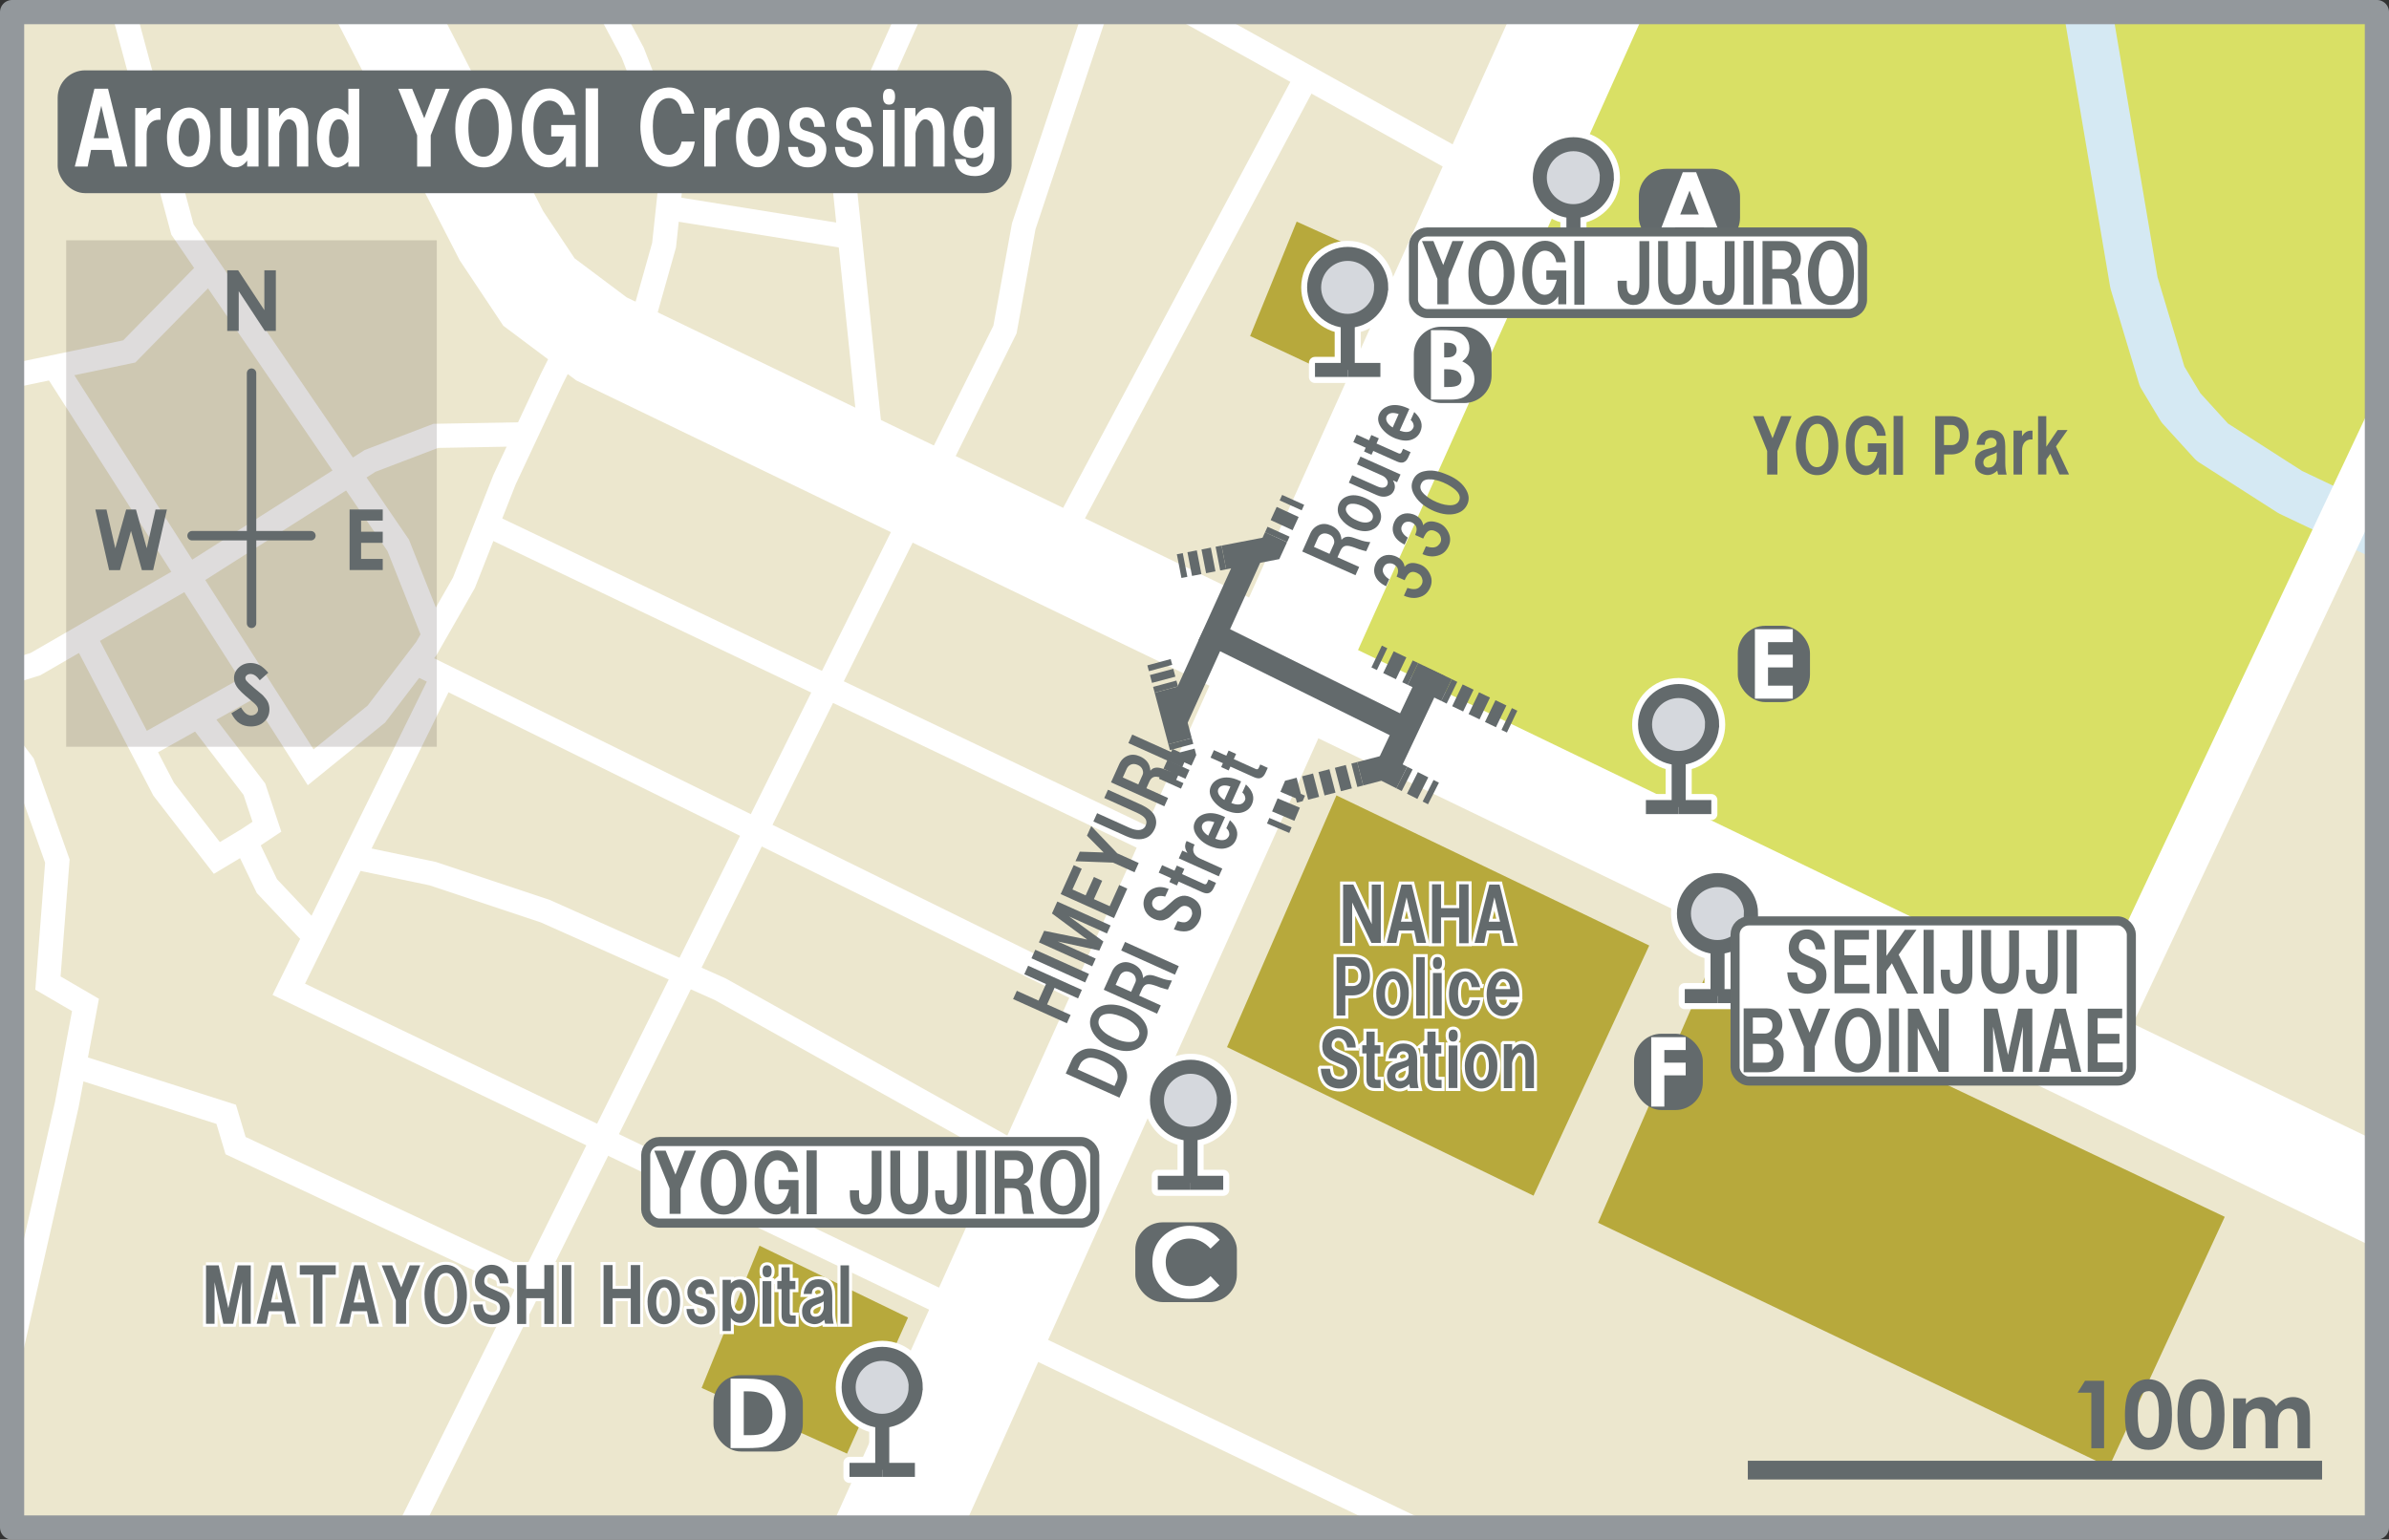 <?xml version="1.0" encoding="UTF-8"?>
<svg id="_レイヤー_1" data-name="レイヤー_1" xmlns="http://www.w3.org/2000/svg" xmlns:xlink="http://www.w3.org/1999/xlink" viewBox="0 0 395.18 254.74">
  <rect x="0" y="0" width="395.18" height="254.74" fill="#333333" stroke="none"/>
  <defs>
    <style>
      .cls-1 {
        fill: #d5d8dd;
      }

      .cls-1, .cls-2 {
        stroke-width: 1.16px;
      }

      .cls-1, .cls-2, .cls-3, .cls-4, .cls-5, .cls-6, .cls-7, .cls-8, .cls-9, .cls-10, .cls-11, .cls-12, .cls-13, .cls-14 {
        stroke: #636a6c;
      }

      .cls-15, .cls-2, .cls-3, .cls-4, .cls-16, .cls-5, .cls-17, .cls-6, .cls-7, .cls-18, .cls-8, .cls-19, .cls-9, .cls-10, .cls-20, .cls-11, .cls-21, .cls-22, .cls-12, .cls-13, .cls-14 {
        fill: none;
      }

      .cls-15, .cls-16 {
        stroke-width: 8px;
      }

      .cls-15, .cls-18, .cls-20, .cls-21, .cls-22, .cls-23 {
        stroke: #fff;
      }

      .cls-24 {
        fill: #231815;
        opacity: .15;
      }

      .cls-3 {
        stroke-dasharray: 1.93 .97;
      }

      .cls-3, .cls-4, .cls-5, .cls-6, .cls-7, .cls-18, .cls-8, .cls-19, .cls-9, .cls-25, .cls-12, .cls-13, .cls-14 {
        stroke-width: 4px;
      }

      .cls-4 {
        stroke-dasharray: 1.87 .93;
      }

      .cls-26, .cls-23 {
        fill: #fff;
      }

      .cls-16 {
        stroke: #d5e9f3;
      }

      .cls-16, .cls-19, .cls-25, .cls-10, .cls-23 {
        stroke-linecap: round;
        stroke-linejoin: round;
      }

      .cls-5 {
        stroke-dasharray: 2.4 1.2;
      }

      .cls-17 {
        stroke: #656c6d;
        stroke-width: 1.5px;
      }

      .cls-6 {
        stroke-dasharray: 1.34 .67;
      }

      .cls-27 {
        fill: #b7a93c;
      }

      .cls-28, .cls-25 {
        fill: #ece7ce;
      }

      .cls-29 {
        fill: #636a6c;
      }

      .cls-8 {
        stroke-dasharray: 2.33 1.16;
      }

      .cls-19, .cls-25 {
        stroke: #93989c;
      }

      .cls-9 {
        stroke-dasharray: 2.35 1.17;
      }

      .cls-10 {
        stroke-width: .78px;
      }

      .cls-11 {
        stroke-width: 3.1px;
      }

      .cls-21 {
        stroke-width: 20px;
      }

      .cls-22 {
        stroke-width: 16px;
      }

      .cls-30 {
        fill: #006c85;
      }

      .cls-31 {
        fill: #656c6d;
      }

      .cls-12 {
        stroke-dasharray: 1.58 .79;
      }

      .cls-13 {
        stroke-dasharray: 1.6 .8;
      }

      .cls-32 {
        clip-path: url(#clippath);
      }

      .cls-33 {
        fill: #d9e065;
      }

      .cls-14 {
        stroke-dasharray: 2.01 1;
      }
    </style>
    <symbol id="_" data-name="●" viewBox="0 0 30.65 41.9">
      <g>
        <rect class="cls-24" width="30.65" height="41.9"/>
        <path class="cls-29" d="M13.32,2.48h.9l2.17,3.3v-3.3h.95v5.02h-.91l-2.16-3.29v3.29h-.95V2.48Z"/>
        <path class="cls-29" d="M16.72,35.77l-.71.63c-.25-.35-.5-.52-.76-.52-.13,0-.23.03-.31.1-.08.07-.12.14-.12.23s.03.16.09.24c.08.1.31.31.7.64.37.3.59.5.67.57.19.2.33.38.41.56.08.18.12.37.12.58,0,.41-.14.75-.43,1.02-.28.27-.66.4-1.11.4-.36,0-.67-.09-.93-.26-.27-.17-.49-.45-.68-.83l.8-.49c.24.44.52.67.83.67.16,0,.3-.05.41-.14.11-.1.17-.21.17-.33,0-.11-.04-.23-.13-.34-.08-.11-.27-.29-.56-.52-.55-.45-.9-.79-1.06-1.03-.16-.24-.24-.48-.24-.72,0-.35.13-.64.4-.89.27-.25.59-.37.98-.37.25,0,.49.06.72.17.23.12.47.33.74.64Z"/>
        <path class="cls-29" d="M2.4,22.27h.93l.73,3.21.9-3.21h.81l.89,3.21.73-3.21h.94l-1.14,5.02h-.93l-.9-3.25-.91,3.25h-.9l-1.14-5.02Z"/>
        <path class="cls-29" d="M23.44,22.27h2.74v.92h-1.79v.92h1.79v.92h-1.79v1.33h1.79v.92h-2.74v-5.02Z"/>
        <line class="cls-10" x1="15.33" y1="31.69" x2="15.33" y2="10.99"/>
        <line class="cls-10" x1="10.41" y1="24.44" x2="20.24" y2="24.44"/>
      </g>
    </symbol>
    <symbol id="_新規シンボル_257" data-name="新規シンボル 257" viewBox="0 0 7.7 11.76">
      <g>
        <path class="cls-23" d="M4.43,7.14c1.57-.28,2.77-1.64,2.77-3.29,0-1.85-1.5-3.35-3.35-3.35S.5,2,.5,3.85c0,1.65,1.2,3.01,2.77,3.29v2.96H1.14v1.16h5.41v-1.16h-2.12v-2.96ZM1.66,3.85c0-1.2.98-2.18,2.18-2.18s2.18.98,2.18,2.18-.98,2.18-2.18,2.18-2.18-.98-2.18-2.18Z"/>
        <g id="_新規シンボル_257-2" data-name="新規シンボル_257">
          <g>
            <path class="cls-1" d="M6.61,3.85c0,1.53-1.24,2.77-2.77,2.77s-2.77-1.24-2.77-2.77S2.32,1.08,3.85,1.08s2.77,1.24,2.77,2.76Z"/>
            <line class="cls-2" x1="3.85" y1="10.68" x2="3.85" y2="6.61"/>
            <line class="cls-2" x1="1.14" y1="10.68" x2="3.85" y2="10.68"/>
            <line class="cls-2" x1="3.85" y1="10.68" x2="6.55" y2="10.68"/>
          </g>
        </g>
      </g>
    </symbol>
    <clipPath id="clippath">
      <rect id="C-2" data-name="C" class="cls-25" x="2" y="2" width="391.18" height="250.74"/>
    </clipPath>
  </defs>
  <g id="_与儀十字路" data-name="与儀十字路">
    <rect id="C" class="cls-28" x="2" y="2" width="391.18" height="250.74"/>
    <g class="cls-32">
      <g id="_図" data-name="図">
        <polygon class="cls-27" points="221.07 131.61 202.97 173.26 253.67 197.84 272.81 156.45 221.07 131.61"/>
        <polygon class="cls-27" points="214.49 36.67 206.79 55.6 220.56 62.05 229.3 43.36 214.49 36.67"/>
        <polygon class="cls-27" points="282.45 160.67 264.34 202.32 348.87 242.73 368.01 201.34 282.45 160.67"/>
        <polygon class="cls-33" points="397.5 -4.59 271.57 -4.39 218.97 107.76 349.17 170.84 402.81 58.95 397.5 -4.59"/>
        <polygon class="cls-27" points="150.2 218.01 140.11 240.52 116.06 229.65 125.63 206.11 150.2 218.01"/>
        <polyline class="cls-16" points="183.83 -99.64 327.13 -41.18 336.44 -30.84 342.13 -17.38 352.99 46.77 357.65 62.29 360.75 67.46 365.93 73.15 378.86 81.43 462.15 121.01"/>
        <polyline class="cls-22" points="22.42 -78.95 82.95 39.01 89.15 48.32 99.5 56.08 451.29 225.77"/>
        <line class="cls-21" x1="131.31" y1="290.95" x2="302.55" y2="-90.33"/>
        <line class="cls-15" x1="345.23" y1="176.11" x2="473.53" y2="-96.02"/>
        <line class="cls-18" x1="248.49" y1="30.73" x2="57.6" y2="-75.32"/>
        <polyline class="cls-18" points="182.79 -2.9 169.34 37.45 166.24 54.53 57.08 274.4"/>
        <line class="cls-18" x1="174" y1="91.78" x2="215.38" y2="14.17"/>
        <polyline class="cls-18" points="300.22 284.75 47.77 163.69 72.6 113.25"/>
        <line class="cls-18" x1="186.41" y1="167.57" x2="68.72" y2="109.63"/>
        <polyline class="cls-18" points="59.15 141.96 71.56 144.55 90.19 150.76 119.16 163.69 172.44 193.44"/>
        <line class="cls-18" x1="196.24" y1="141.96" x2="79.06" y2="86.09"/>
        <polyline class="cls-18" points="94.33 56.6 91.22 62.8 83.46 79.36 76.74 96.43 70.53 107.3 62.25 118.16 51.39 126.96 9.23 61"/>
        <polyline class="cls-18" points="-69.76 77.1 21.38 58.15 33.8 45.47"/>
        <polyline class="cls-18" points="-12.24 -62.91 6.38 -29.28 20.87 3.31 30.18 37.97 65.87 90.23 71.82 105.23"/>
        <polyline class="cls-18" points="-78.76 136.1 5.86 109.89 32.76 94.36 61.22 76.26 72.08 72.12 86.57 71.86"/>
        <polyline class="cls-18" points="144.51 77.29 139.33 27.11 159.51 -18.16"/>
        <polyline class="cls-18" points="105.19 57.11 109.85 40.56 111.4 26.07 104.67 8.74 98.47 -2.9 87.86 -14.54"/>
        <line class="cls-18" x1="139.33" y1="39.01" x2="111.92" y2="34.61"/>
        <polyline class="cls-18" points="11.55 176.11 37.42 184.38 38.97 189.56 87.08 212.06"/>
        <polyline class="cls-18" points="-41.76 277.1 -7.07 250.09 -.35 233.01 11.04 182.83 14.14 166.28 7.93 162.66 9.49 142.48 3.79 126.44 -6.81 112.47"/>
        <polyline class="cls-18" points="52.94 155.93 44.15 146.62 41.04 140.15"/>
        <polyline class="cls-18" points="14.66 106.78 27.07 130.58 35.87 141.96 41.04 138.86 44.15 136.79 42.08 130.58 31.99 117.39"/>
        <line class="cls-18" x1="42.59" y1="112.99" x2="22.68" y2="124.11"/>
        <line class="cls-7" x1="199.11" y1="104.18" x2="233.79" y2="121.35"/>
        <line class="cls-7" x1="194.29" y1="119.53" x2="207.24" y2="90.95"/>
        <g>
          <line class="cls-7" x1="211.08" y1="88.89" x2="211.49" y2="87.98"/>
          <line class="cls-5" x1="212" y1="86.89" x2="213.25" y2="84.17"/>
          <line class="cls-7" x1="213.5" y1="83.62" x2="213.91" y2="82.71"/>
        </g>
        <polyline class="cls-7" points="202.44 92.24 210.23 90.74 211.08 88.89"/>
        <g>
          <line class="cls-7" x1="195.05" y1="93.67" x2="196.03" y2="93.48"/>
          <line class="cls-12" x1="196.8" y1="93.33" x2="201.07" y2="92.5"/>
          <line class="cls-7" x1="201.46" y1="92.43" x2="202.44" y2="92.24"/>
        </g>
        <g>
          <line class="cls-7" x1="195.2" y1="122.63" x2="195.46" y2="123.6"/>
          <polyline class="cls-13" points="195.67 124.37 195.77 124.75 194.11 128.39"/>
          <line class="cls-7" x1="193.94" y1="128.76" x2="193.53" y2="129.67"/>
        </g>
        <line class="cls-7" x1="192.93" y1="114.1" x2="195.2" y2="122.63"/>
        <g>
          <line class="cls-7" x1="191.72" y1="109.57" x2="191.98" y2="110.53"/>
          <line class="cls-6" x1="192.15" y1="111.18" x2="192.58" y2="112.8"/>
          <line class="cls-7" x1="192.67" y1="113.13" x2="192.93" y2="114.09"/>
        </g>
        <g>
          <line class="cls-11" x1="289.12" y1="243.25" x2="384.11" y2="243.25"/>
          <g>
            <path class="cls-29" d="M344.89,228.47h3.16v11.16h-2.11v-9.19h-2.28l1.23-1.96Z"/>
            <path class="cls-29" d="M355.35,228.21c.81,0,1.5.2,2.09.59.59.4,1.04,1.01,1.36,1.83.32.82.48,1.96.48,3.43s-.16,2.62-.49,3.45c-.32.82-.76,1.43-1.31,1.81-.55.38-1.24.58-2.07.58s-1.54-.2-2.1-.59c-.57-.39-1.01-.98-1.33-1.77-.32-.79-.48-1.92-.48-3.38,0-2.04.31-3.52.94-4.44.7-1.01,1.67-1.51,2.92-1.51ZM355.39,230.19c-.35,0-.66.11-.93.34-.27.23-.48.62-.62,1.18-.14.56-.22,1.38-.22,2.46,0,1.41.17,2.38.49,2.91.33.54.76.81,1.28.81s.91-.25,1.2-.77c.36-.62.54-1.64.54-3.09s-.16-2.47-.49-3.03-.74-.83-1.26-.83Z"/>
            <path class="cls-29" d="M364.04,228.21c.81,0,1.5.2,2.09.59.59.4,1.04,1.01,1.36,1.83.32.82.48,1.96.48,3.43s-.16,2.62-.49,3.45c-.32.82-.76,1.43-1.31,1.81-.55.38-1.24.58-2.07.58s-1.54-.2-2.1-.59c-.57-.39-1.01-.98-1.33-1.77-.32-.79-.48-1.92-.48-3.38,0-2.04.31-3.52.94-4.44.7-1.01,1.67-1.51,2.92-1.51ZM364.09,230.19c-.35,0-.66.11-.94.34-.27.23-.48.62-.62,1.18-.14.56-.21,1.38-.21,2.46,0,1.41.16,2.38.49,2.91.33.54.75.81,1.28.81s.9-.25,1.2-.77c.36-.62.54-1.64.54-3.09s-.16-2.47-.49-3.03-.74-.83-1.26-.83Z"/>
            <path class="cls-29" d="M369.45,231.38h2.06v.95c.36-.39.75-.68,1.19-.88.44-.19.91-.29,1.42-.29s.99.13,1.4.38c.42.26.75.63,1,1.12.33-.49.74-.86,1.22-1.12.48-.25,1-.38,1.57-.38s1.11.14,1.55.41c.45.27.77.63.96,1.07.2.44.29,1.16.29,2.15v4.84h-2.06v-4.18c0-.93-.12-1.56-.36-1.89-.24-.33-.59-.5-1.07-.5-.36,0-.69.1-.97.3-.29.2-.5.48-.64.84-.14.36-.21.93-.21,1.71v3.72h-2.06v-3.99c0-.74-.05-1.27-.16-1.6-.11-.33-.28-.58-.5-.74-.22-.16-.48-.24-.8-.24-.35,0-.66.1-.95.31-.29.2-.5.49-.64.86-.14.37-.21.95-.21,1.74v3.67h-2.06v-8.25Z"/>
          </g>
        </g>
        <g>
          <path class="cls-30" d="M278.35,28.5h2.22l4.42,11.49h-2.27l-.9-2.37h-4.69l-.93,2.37h-2.27l4.43-11.49ZM279.48,31.54l-1.54,3.95h3.07l-1.53-3.95Z"/>
          <rect class="cls-29" x="271.09" y="27.93" width="16.74" height="12.63" rx="4.54" ry="4.54"/>
          <path class="cls-26" d="M278.35,28.5h2.22l4.42,11.49h-2.27l-.9-2.37h-4.69l-.93,2.37h-2.27l4.43-11.49ZM279.48,31.54l-1.54,3.95h3.07l-1.53-3.95Z"/>
        </g>
        <g>
          <path class="cls-30" d="M236.7,66.12v-11.49h1.81c1.05,0,1.82.07,2.3.2.69.18,1.24.52,1.64,1.02.41.49.61,1.08.61,1.75,0,.44-.09.83-.28,1.19s-.49.69-.9,1c.7.33,1.21.74,1.53,1.23s.48,1.07.48,1.75-.17,1.23-.5,1.77c-.33.53-.76.93-1.29,1.19s-1.25.39-2.18.39h-3.22ZM238.89,56.72v2.42h.48c.53,0,.93-.11,1.19-.34.26-.22.39-.53.39-.91,0-.36-.12-.64-.37-.86-.25-.21-.62-.32-1.12-.32h-.56ZM238.89,61.09v2.95h.55c.91,0,1.52-.11,1.84-.34.32-.23.47-.56.47-1,0-.49-.19-.89-.56-1.17-.37-.29-.99-.43-1.85-.43h-.45Z"/>
          <rect class="cls-29" x="233.87" y="54.06" width="12.86" height="12.63" rx="4.54" ry="4.54"/>
          <path class="cls-26" d="M236.7,66.12v-11.49h1.81c1.05,0,1.82.07,2.3.2.69.18,1.24.52,1.64,1.02.41.49.61,1.08.61,1.75,0,.44-.09.83-.28,1.19s-.49.69-.9,1c.7.33,1.21.74,1.53,1.23s.48,1.07.48,1.75-.17,1.23-.5,1.77c-.33.53-.76.93-1.29,1.19s-1.25.39-2.18.39h-3.22ZM238.89,56.72v2.42h.48c.53,0,.93-.11,1.19-.34.26-.22.39-.53.39-.91,0-.36-.12-.64-.37-.86-.25-.21-.62-.32-1.12-.32h-.56ZM238.89,61.09v2.95h.55c.91,0,1.52-.11,1.84-.34.32-.23.47-.56.47-1,0-.49-.19-.89-.56-1.17-.37-.29-.99-.43-1.85-.43h-.45Z"/>
        </g>
        <g>
          <path class="cls-30" d="M201.77,205.13l-1.53,1.46c-1.04-1.1-2.21-1.65-3.51-1.65-1.1,0-2.02.38-2.77,1.13-.75.75-1.13,1.68-1.13,2.78,0,.77.17,1.45.5,2.04.33.59.8,1.06,1.41,1.4.61.34,1.29.51,2.03.51.63,0,1.21-.12,1.74-.36.53-.24,1.1-.67,1.73-1.29l1.48,1.55c-.85.83-1.65,1.4-2.41,1.72-.76.32-1.62.48-2.59.48-1.79,0-3.25-.57-4.39-1.7-1.14-1.13-1.71-2.58-1.71-4.36,0-1.15.26-2.16.78-3.05.52-.89,1.26-1.61,2.23-2.15.97-.54,2.01-.81,3.12-.81.95,0,1.86.2,2.74.6s1.63.97,2.27,1.71Z"/>
          <rect class="cls-29" x="187.8" y="202.25" width="16.8" height="13.2" rx="4.54" ry="4.54"/>
          <path class="cls-26" d="M201.77,205.13l-1.53,1.46c-1.04-1.1-2.21-1.65-3.51-1.65-1.1,0-2.02.38-2.77,1.13-.75.75-1.13,1.68-1.13,2.78,0,.77.17,1.45.5,2.04.33.59.8,1.06,1.41,1.4.61.34,1.29.51,2.03.51.63,0,1.21-.12,1.74-.36.53-.24,1.1-.67,1.73-1.29l1.48,1.55c-.85.83-1.65,1.4-2.41,1.72-.76.32-1.62.48-2.59.48-1.79,0-3.25-.57-4.39-1.7-1.14-1.13-1.71-2.58-1.71-4.36,0-1.15.26-2.16.78-3.05.52-.89,1.26-1.61,2.23-2.15.97-.54,2.01-.81,3.12-.81.95,0,1.86.2,2.74.6s1.63.97,2.27,1.71Z"/>
        </g>
        <g>
          <path class="cls-30" d="M120.85,228.11h2.59c1.67,0,2.91.21,3.72.62.81.41,1.48,1.09,2.01,2.02.53.93.79,2.02.79,3.27,0,.89-.15,1.7-.44,2.44-.29.74-.7,1.36-1.22,1.85-.52.49-1.08.83-1.68,1.02s-1.65.28-3.14.28h-2.63v-11.49ZM123.03,230.22v7.25h1.02c1,0,1.73-.11,2.18-.34.45-.23.82-.62,1.11-1.16.29-.54.43-1.21.43-2,0-1.22-.34-2.17-1.02-2.84-.61-.6-1.6-.91-2.96-.91h-.74Z"/>
          <rect class="cls-29" x="118.02" y="227.54" width="14.78" height="12.63" rx="4.54" ry="4.54"/>
          <path class="cls-26" d="M120.85,228.11h2.59c1.67,0,2.91.21,3.72.62.81.41,1.48,1.09,2.01,2.02.53.93.79,2.02.79,3.27,0,.89-.15,1.7-.44,2.44-.29.74-.7,1.36-1.22,1.85-.52.49-1.08.83-1.68,1.02s-1.65.28-3.14.28h-2.63v-11.49ZM123.03,230.22v7.25h1.02c1,0,1.73-.11,2.18-.34.45-.23.82-.62,1.11-1.16.29-.54.43-1.21.43-2,0-1.22-.34-2.17-1.02-2.84-.61-.6-1.6-.91-2.96-.91h-.74Z"/>
        </g>
        <g>
          <path class="cls-30" d="M290.29,104.11h6.27v2.14h-4.1v2.08h4.1v2.1h-4.1v3.02h4.1v2.15h-6.27v-11.49Z"/>
          <rect class="cls-29" x="287.46" y="103.54" width="11.94" height="12.63" rx="4.54" ry="4.54"/>
          <path class="cls-26" d="M290.29,104.11h6.27v2.14h-4.1v2.08h4.1v2.1h-4.1v3.02h4.1v2.15h-6.27v-11.49Z"/>
        </g>
        <g>
          <path class="cls-30" d="M273.14,171.61h5.7v2.13h-3.53v2.09h3.53v2.1h-3.53v5.17h-2.17v-11.49Z"/>
          <rect class="cls-29" x="270.3" y="171.04" width="11.37" height="12.63" rx="4.54" ry="4.54"/>
          <path class="cls-26" d="M273.14,171.61h5.7v2.13h-3.53v2.09h3.53v2.1h-3.53v5.17h-2.17v-11.49Z"/>
        </g>
        <use width="30.65" height="41.9" transform="translate(10.95 39.76) scale(2)" xlink:href="#_"/>
        <use width="7.7" height="11.76" transform="translate(138.24 221.85) scale(2)" xlink:href="#_新規シンボル_257"/>
        <use width="7.7" height="11.76" transform="translate(189.24 174.35) scale(2)" xlink:href="#_新規シンボル_257"/>
        <use width="7.7" height="11.76" transform="translate(215.24 39.85) scale(2)" xlink:href="#_新規シンボル_257"/>
        <use width="7.7" height="11.76" transform="translate(252.57 21.7) scale(2)" xlink:href="#_新規シンボル_257"/>
        <use width="7.7" height="11.76" transform="translate(269.98 112.18) scale(2)" xlink:href="#_新規シンボル_257"/>
        <use width="7.7" height="11.76" transform="translate(276.41 143.46) scale(2)" xlink:href="#_新規シンボル_257"/>
        <g>
          <line class="cls-7" x1="225" y1="128.03" x2="224.03" y2="128.28"/>
          <line class="cls-4" x1="223.12" y1="128.51" x2="215.45" y2="130.5"/>
          <polyline class="cls-7" points="214.99 130.62 214.03 130.87 213.64 131.79"/>
          <line class="cls-9" x1="213.18" y1="132.87" x2="212.04" y2="135.58"/>
          <line class="cls-7" x1="211.81" y1="136.12" x2="211.42" y2="137.04"/>
        </g>
        <polyline class="cls-7" points="231.88 128.65 228.73 127.06 225 128.03"/>
        <g>
          <line class="cls-7" x1="237.12" y1="131.29" x2="236.23" y2="130.84"/>
          <line class="cls-3" x1="235.36" y1="130.41" x2="233.2" y2="129.32"/>
          <line class="cls-7" x1="232.77" y1="129.1" x2="231.88" y2="128.65"/>
        </g>
      </g>
    </g>
    <rect id="C-3" data-name="C" class="cls-19" x="2" y="2" width="391.18" height="250.74"/>
  </g>
  <line class="cls-7" x1="237.14" y1="110.98" x2="229.6" y2="126.92"/>
  <g>
    <line class="cls-7" x1="239.28" y1="114.18" x2="240.18" y2="114.62"/>
    <line class="cls-14" x1="241.08" y1="115.05" x2="248.78" y2="118.75"/>
    <line class="cls-7" x1="249.23" y1="118.97" x2="250.13" y2="119.4"/>
  </g>
  <line class="cls-7" x1="233.72" y1="111.51" x2="239.28" y2="114.18"/>
  <g>
    <line class="cls-7" x1="227.72" y1="108.63" x2="228.62" y2="109.06"/>
    <line class="cls-8" x1="229.67" y1="109.57" x2="232.3" y2="110.83"/>
    <line class="cls-7" x1="232.82" y1="111.08" x2="233.72" y2="111.51"/>
  </g>
  <g>
    <path class="cls-29" d="M289.98,68.86h1.73l1.5,3.66,1.41-3.66h1.73l-2.34,5.77v3.89h-1.69v-3.89l-2.34-5.77Z"/>
    <path class="cls-29" d="M297.06,73.74c0-1.34.31-2.5.94-3.47.69-1,1.55-1.5,2.58-1.5s1.91.47,2.53,1.41c.66,1,.98,2.2.98,3.61s-.34,2.62-1.03,3.56c-.62.84-1.45,1.27-2.48,1.27s-1.88-.45-2.53-1.36-.98-2.08-.98-3.52ZM298.7,73.27c-.06,1.34.11,2.39.52,3.14.31.59.77.89,1.36.89.5,0,.91-.23,1.22-.7.41-.62.62-1.42.66-2.39.03-1.28-.11-2.25-.42-2.91-.38-.78-.83-1.17-1.36-1.17-.62,0-1.11.31-1.45.94-.31.59-.48,1.33-.52,2.2Z"/>
    <path class="cls-29" d="M311.92,72.1h-1.45c-.09-.72-.42-1.25-.98-1.59-.62-.28-1.19-.22-1.69.19-.69.56-1.03,1.55-1.03,2.95,0,1.19.2,2.06.61,2.62.38.53.83.8,1.36.8.47,0,.84-.2,1.12-.61.28-.41.52-.97.7-1.69h-1.59v-1.41h3.05v5.16h-1.22v-1.22c-.81,1.16-1.83,1.55-3.05,1.17-.72-.28-1.3-.81-1.73-1.59-.47-.84-.7-1.91-.7-3.19,0-1.12.19-2.08.56-2.86.31-.66.72-1.16,1.22-1.5.5-.34,1.06-.52,1.69-.52,1,0,1.84.5,2.53,1.5.34.5.55,1.09.61,1.78Z"/>
    <path class="cls-29" d="M313.23,78.57v-9.75h1.55v9.75h-1.55Z"/>
    <path class="cls-29" d="M320.12,68.86h2.62c.91,0,1.61.25,2.11.75.53.53.8,1.33.8,2.39s-.27,1.86-.8,2.39c-.53.53-1.23.8-2.11.8h-1.17v3.33h-1.45v-9.66ZM321.57,73.64h1.27c.38,0,.7-.14.98-.42.25-.25.38-.66.38-1.22s-.14-.98-.42-1.27-.59-.42-.94-.42h-1.27v3.33Z"/>
    <path class="cls-29" d="M328.32,73.6h-1.36c.06-.69.31-1.28.75-1.78.41-.44.97-.66,1.69-.66s1.28.2,1.69.61c.41.41.61,1.11.61,2.11v2.77c0,.66.08,1.28.23,1.88h-1.41l-.14-.66c-.72.69-1.48.89-2.3.61-.81-.25-1.27-.81-1.36-1.69-.12-1.28.47-2.09,1.78-2.44.62-.16,1.06-.28,1.31-.38.31-.12.47-.34.47-.66,0-.38-.17-.64-.52-.8-.38-.12-.72-.08-1.03.14-.25.12-.39.44-.42.94ZM330.29,74.82c-.09.09-.3.2-.61.33-.28.09-.58.22-.89.38-.53.25-.77.64-.7,1.17.09.5.42.72.98.66.41-.03.72-.23.94-.61.19-.31.28-.64.28-.98v-.94Z"/>
    <path class="cls-29" d="M333.06,71.25h1.41v.94c.28-.44.59-.72.94-.84.25-.09.52-.12.8-.09v1.45h-.23c-.44,0-.8.16-1.08.47-.28.34-.42.8-.42,1.36v3.98h-1.41v-7.27Z"/>
    <path class="cls-29" d="M337.13,78.52v-9.66h1.36v5.06l1.88-2.77h1.64l-1.92,2.72,2.16,4.64h-1.59l-1.5-3.42-.66.94v2.48h-1.36Z"/>
  </g>
  <g>
    <path class="cls-29" d="M215.41,91.26l1.34-3c.31-.68.79-1.15,1.45-1.41.62-.24,1.29-.2,2,.12.77.34,1.28.85,1.53,1.51.09.25.16.53.18.85.41-.54,1.06-.66,1.96-.36l1.02.35c.55.21,1.15.34,1.78.38l-.67,1.5c-.25-.04-.63-.15-1.15-.31-.61-.24-1.01-.38-1.19-.43-.54-.17-.95-.2-1.24-.09-.29.11-.53.38-.72.81l-.46,1.03,3.59,1.6-.61,1.37-8.82-3.93ZM219.92,91.63l.71-1.58c.11-.26.11-.55-.02-.88-.13-.33-.38-.58-.75-.74-.43-.19-.81-.22-1.14-.1-.33.13-.57.36-.72.7l-.65,1.46,2.57,1.15Z"/>
    <path class="cls-29" d="M223.76,87.39c-.8-.36-1.44-.87-1.93-1.53-.54-.72-.67-1.48-.42-2.29.24-.68.7-1.16,1.41-1.43.87-.33,1.87-.24,3.01.27,1.31.59,2.13,1.29,2.44,2.12.25.66.25,1.29-.02,1.89-.27.6-.73,1.03-1.39,1.28-.87.33-1.9.23-3.1-.3ZM224.14,85.97c.59.3,1.1.46,1.53.48.56.05.98-.09,1.26-.41.26-.43.23-.86-.1-1.28-.22-.27-.58-.55-1.06-.83-.7-.35-1.28-.54-1.75-.57-.69-.07-1.13.11-1.32.54-.14.31-.1.64.13.98.26.42.69.79,1.31,1.1Z"/>
    <path class="cls-29" d="M223.12,79.87l.55-1.24,4.15,1.85c.43.19.79.25,1.1.18.26-.05.45-.21.57-.47.11-.26.1-.52-.06-.79-.17-.31-.44-.55-.81-.72l-4.15-1.85.57-1.28,6.63,2.96-.57,1.28-.68-.31c.35.6.41,1.16.18,1.67-.19.43-.51.73-.97.9-.58.22-1.22.17-1.94-.15l-4.58-2.04Z"/>
    <path class="cls-29" d="M225.62,74.72l.29-.64-2.05-.92.55-1.24,2.05.92.38-.86,1.24.55-.38.86,3.64,1.62c.23.1.39.04.5-.19l.25-.56,1.24.55-.36.81c-.2.46-.47.75-.8.87-.29.11-.66.06-1.12-.14l-3.89-1.74-.29.64-1.24-.55Z"/>
    <path class="cls-29" d="M233.13,67.66l-1.6,3.59c.85.31,1.49.3,1.91-.02.3-.28.43-.54.41-.79-.03-.39-.2-.7-.5-.94l.59-1.33c1.17,1.07,1.5,2.16,1,3.27-.29.66-.8,1.1-1.51,1.33-.72.23-1.56.16-2.53-.2-1-.38-1.78-.95-2.36-1.72-.59-.81-.73-1.59-.4-2.33.28-.63.79-1.07,1.51-1.33.92-.31,1.96-.2,3.1.3l.38.17ZM230.37,70.74l.99-2.23c-.92-.31-1.56-.22-1.92.27-.21.32-.2.68.03,1.09.2.33.5.61.9.86Z"/>
    <path class="cls-29" d="M232.23,98.56l.57-1.28c.87.28,1.51.26,1.93-.06.43-.35.62-.75.58-1.18-.07-.54-.32-.93-.76-1.16-.6-.34-1.1-.34-1.49,0-.22.18-.45.55-.71,1.12l-1.33-.59c.32-.71.32-1.26.01-1.64-.34-.39-.72-.58-1.14-.56-.41,0-.71.14-.92.46-.28.39-.32.78-.12,1.18.2.4.51.73.95.99l-.52,1.16c-.93-.45-1.53-1.02-1.8-1.73-.26-.63-.23-1.32.1-2.06.25-.57.68-.98,1.27-1.23.58-.22,1.19-.22,1.85,0,.97.36,1.52.97,1.65,1.81.49-.64,1.25-.8,2.27-.48.79.22,1.39.71,1.81,1.47.46.82.5,1.63.15,2.43-.34.77-.86,1.28-1.55,1.52-.87.33-1.8.28-2.8-.17Z"/>
    <path class="cls-29" d="M235.3,91.67l.57-1.28c.87.28,1.51.26,1.93-.06.43-.35.62-.75.58-1.18-.07-.54-.32-.93-.76-1.16-.6-.34-1.1-.34-1.49,0-.22.18-.45.55-.71,1.12l-1.33-.59c.32-.71.32-1.26.01-1.64-.34-.39-.72-.58-1.14-.56-.41,0-.71.14-.92.46-.28.39-.32.78-.12,1.18.2.4.51.73.95.99l-.52,1.16c-.93-.45-1.53-1.02-1.8-1.72-.26-.63-.23-1.32.1-2.06.25-.57.68-.98,1.27-1.23.58-.22,1.19-.22,1.85,0,.97.36,1.52.97,1.65,1.81.49-.64,1.24-.8,2.26-.48.79.22,1.4.71,1.81,1.47.46.82.51,1.63.15,2.43-.34.77-.86,1.28-1.55,1.52-.87.33-1.8.28-2.8-.17Z"/>
    <path class="cls-29" d="M237.32,84.61c-1.47-.62-2.54-1.44-3.21-2.46-.64-.94-.77-1.85-.37-2.73.37-.83,1.03-1.32,1.99-1.47.98-.21,2.11-.05,3.38.48,1.49.56,2.57,1.33,3.23,2.31.64.94.77,1.83.39,2.69-.37.83-1.03,1.35-1.99,1.58-1,.24-2.13.11-3.42-.4ZM241.27,82.99c.31-.48.26-1-.17-1.57-.35-.43-.92-.85-1.69-1.27-.92-.48-1.77-.75-2.55-.83-.86-.07-1.41.1-1.67.54-.33.5-.31,1.01.04,1.51.39.51.98.98,1.78,1.41.94.49,1.82.76,2.62.81.8.05,1.35-.15,1.65-.6Z"/>
  </g>
  <g>
    <path class="cls-29" d="M167.58,165.31l.62-1.37,3.59,1.62,1.23-2.74-3.59-1.62.64-1.41,8.89,4-.63,1.41-3.89-1.75-1.23,2.74,3.89,1.75-.62,1.37-8.89-4Z"/>
    <path class="cls-29" d="M179.51,162.56l-8.89-4,.63-1.41,8.89,4-.64,1.41Z"/>
    <path class="cls-29" d="M171.85,155.93l.87-1.92,7.11,1.45-5.82-4.32.89-1.97,8.81,3.96-.6,1.33-6.28-2.83,5.69,4.15-.67,1.5-6.88-1.5,6.28,2.83-.58,1.28-8.81-3.96Z"/>
    <path class="cls-29" d="M184.26,151.9l-8.81-3.96,2.16-4.79,1.33.6-1.54,3.42,2.18.98,1.37-3.04,1.37.62-1.37,3.04,2.61,1.17,1.58-3.51,1.33.6-2.19,4.87Z"/>
    <path class="cls-29" d="M177.9,142.5l.71-1.58,3.95.13-2.76-2.78.71-1.58,4.3,4.5,3.55,1.6-.69,1.54-3.55-1.6-6.22-.23Z"/>
    <path class="cls-29" d="M180.86,135.92l.62-1.37,5.34,2.41c1.23.55,2.08.51,2.58-.13.3-.52.32-.97.05-1.37-.22-.34-.72-.68-1.49-1.03l-5.3-2.39.62-1.37,5.34,2.41c1.34.6,2.16,1.3,2.46,2.08.25.66.23,1.32-.07,1.98-.35.77-.85,1.28-1.51,1.53-.91.35-1.99.23-3.25-.33l-5.39-2.42Z"/>
    <path class="cls-29" d="M183.79,129.42l1.35-2.99c.31-.68.79-1.15,1.45-1.4.62-.24,1.29-.19,2,.13.77.35,1.28.85,1.53,1.51.09.25.15.53.18.85.41-.53,1.06-.65,1.96-.35l1.02.36c.55.22,1.15.35,1.78.39l-.67,1.5c-.25-.05-.64-.15-1.15-.31-.61-.24-1.01-.39-1.19-.43-.54-.17-.95-.21-1.24-.1-.29.11-.53.38-.72.81l-.46,1.03,3.59,1.62-.62,1.37-8.81-3.96ZM188.29,129.8l.71-1.58c.12-.26.11-.55-.01-.88-.13-.33-.37-.58-.74-.75-.43-.19-.81-.23-1.14-.1-.33.13-.57.36-.73.7l-.65,1.45,2.56,1.15Z"/>
    <path class="cls-29" d="M195.54,126.95l-8.89-4,.64-1.41,8.89,4-.63,1.41Z"/>
    <path class="cls-29" d="M176.29,177.62l.98-2.18c.37-.83,1.01-1.41,1.92-1.76.99-.38,2.31-.19,3.97.55,1.65.74,2.67,1.61,3.04,2.6.34.91.32,1.79-.06,2.65l-.96,2.14-8.89-4ZM184.35,179.7l.38-.85c.21-.46.2-.97-.02-1.55-.22-.58-.94-1.14-2.17-1.7-1.23-.55-2.13-.72-2.71-.5-.58.22-.97.56-1.18,1.01l-.38.85,6.07,2.73Z"/>
    <path class="cls-29" d="M183.65,173.27c-1.23-.55-2.15-1.31-2.78-2.28-.63-1.04-.73-2.03-.31-2.97.44-.97,1.21-1.55,2.32-1.73,1.18-.19,2.41,0,3.7.58,1.31.59,2.25,1.39,2.83,2.4.51.92.56,1.84.13,2.79-.42.94-1.18,1.52-2.28,1.75s-2.3.04-3.61-.55ZM183.9,171.58c1.2.61,2.23.88,3.08.82.67-.04,1.13-.33,1.37-.87.21-.46.16-.92-.14-1.4-.4-.63-1.04-1.15-1.91-1.58-1.16-.55-2.1-.82-2.82-.81-.87.02-1.41.27-1.63.76-.26.57-.17,1.14.26,1.71.41.53,1.01.99,1.8,1.37Z"/>
    <path class="cls-29" d="M182.59,163.74l1.35-2.99c.31-.68.79-1.15,1.45-1.4.62-.24,1.29-.19,2,.13.77.35,1.28.85,1.53,1.51.09.25.15.53.18.85.41-.53,1.06-.65,1.96-.35l1.02.36c.55.22,1.15.35,1.78.39l-.67,1.5c-.25-.05-.64-.15-1.15-.31-.61-.24-1.01-.39-1.19-.43-.54-.17-.95-.21-1.24-.1-.29.11-.53.38-.72.81l-.46,1.03,3.59,1.62-.62,1.37-8.81-3.96ZM187.1,164.12l.71-1.58c.12-.26.11-.55-.01-.88-.12-.33-.37-.58-.74-.75-.43-.19-.81-.23-1.14-.1-.33.13-.57.36-.73.7l-.65,1.45,2.56,1.15Z"/>
    <path class="cls-29" d="M194.35,161.27l-8.89-4,.64-1.41,8.89,4-.63,1.41Z"/>
    <path class="cls-29" d="M194.17,153.79l.62-1.37c.45.14.82.2,1.1.19.28-.01.54-.13.78-.37.31-.31.49-.67.54-1.09-.02-.56-.25-.93-.68-1.13-.51-.23-.97-.16-1.38.2l-1.58,1.45c-.23.21-.53.38-.9.52-.54.2-1.13.16-1.79-.14-.63-.28-1.09-.7-1.39-1.24-.4-.79-.44-1.58-.12-2.37.31-.75.86-1.26,1.66-1.52.69-.24,1.45-.18,2.29.16l-.58,1.28c-.82-.23-1.44-.12-1.85.35-.27.29-.37.62-.29,1,.07.38.33.67.79.87.23.1.47.11.71.01.25-.09.49-.26.74-.49l1.3-1.16c.32-.27.67-.47,1.05-.61.54-.2,1.12-.16,1.75.12.51.23.9.51,1.17.83.31.38.49.77.55,1.17.15,1.03-.12,1.95-.83,2.76-.81.97-2.03,1.16-3.65.57Z"/>
    <path class="cls-29" d="M193.43,145.95l.29-.64-2.05-.92.56-1.24,2.05.92.39-.85,1.24.56-.38.85,3.63,1.64c.23.1.39.04.5-.19l.25-.56,1.24.56-.37.81c-.21.46-.47.75-.8.87-.29.11-.66.06-1.12-.14l-3.89-1.75-.29.64-1.24-.56Z"/>
    <path class="cls-29" d="M194.99,142.02l.58-1.28.85.38c-.28-.44-.41-.84-.38-1.2.02-.27.1-.52.24-.77l1.33.6-.1.21c-.18.4-.18.79-.02,1.18.2.4.55.71,1.07.94l3.63,1.64-.58,1.28-6.63-2.98Z"/>
    <path class="cls-29" d="M202.65,135.19l-1.62,3.59c.85.32,1.49.31,1.91-.01.3-.28.43-.54.41-.79-.03-.39-.2-.71-.5-.94l.6-1.33c1.16,1.07,1.49,2.16.99,3.27-.29.66-.8,1.1-1.52,1.32-.72.23-1.56.15-2.53-.21-.99-.38-1.78-.96-2.36-1.73-.59-.81-.72-1.59-.39-2.33.28-.63.79-1.07,1.52-1.32.93-.3,1.96-.2,3.1.31l.38.17ZM199.87,138.26l1-2.22c-.92-.31-1.56-.22-1.92.27-.21.32-.2.68.02,1.09.2.33.49.62.9.87Z"/>
    <path class="cls-29" d="M205.3,129.29l-1.62,3.59c.85.32,1.49.31,1.91-.01.3-.28.43-.54.41-.79-.03-.39-.2-.71-.5-.95l.6-1.33c1.16,1.07,1.49,2.16.99,3.28-.3.66-.8,1.1-1.52,1.32-.72.23-1.56.15-2.53-.21-1-.38-1.78-.96-2.36-1.73-.59-.81-.72-1.59-.39-2.33.28-.63.79-1.07,1.52-1.32.92-.3,1.96-.2,3.1.31l.38.17ZM202.53,132.36l1-2.22c-.92-.31-1.56-.22-1.92.27-.21.32-.2.68.02,1.09.2.33.49.62.9.87Z"/>
    <path class="cls-29" d="M202,126.92l.29-.64-2.05-.92.56-1.24,2.05.92.38-.85,1.24.56-.38.85,3.63,1.64c.23.1.39.04.5-.19l.25-.56,1.24.56-.37.81c-.21.46-.47.75-.8.87-.29.11-.66.06-1.12-.14l-3.89-1.75-.29.64-1.24-.56Z"/>
  </g>
  <g>
    <g>
      <path class="cls-20" d="M34.07,209.37h2.11l1.59,7.08,1.55-7.08h2.16v9.66h-1.45v-6.89l-1.45,6.89h-1.64l-1.45-6.89v6.89h-1.41v-9.66Z"/>
      <path class="cls-20" d="M42.46,219.02l2.44-9.66h1.69l2.39,9.66h-1.55l-.42-2.06h-2.53l-.42,2.06h-1.59ZM44.81,215.51h1.88l-.94-4.03-.94,4.03Z"/>
      <path class="cls-20" d="M49.59,210.91v-1.55h5.95v1.55h-2.2v8.11h-1.5v-8.11h-2.25Z"/>
      <path class="cls-20" d="M56.15,219.02l2.44-9.66h1.69l2.39,9.66h-1.55l-.42-2.06h-2.53l-.42,2.06h-1.59ZM58.5,215.51h1.88l-.94-4.03-.94,4.03Z"/>
      <path class="cls-20" d="M63.14,209.37h1.73l1.5,3.66,1.41-3.66h1.73l-2.34,5.77v3.89h-1.69v-3.89l-2.34-5.77Z"/>
      <path class="cls-20" d="M70.21,214.24c0-1.34.31-2.5.94-3.47.69-1,1.55-1.5,2.58-1.5s1.91.47,2.53,1.41c.66,1,.98,2.2.98,3.61s-.34,2.62-1.03,3.56c-.63.84-1.45,1.27-2.48,1.27s-1.88-.45-2.53-1.36-.98-2.08-.98-3.52ZM71.86,213.77c-.06,1.34.11,2.39.52,3.14.31.59.77.89,1.36.89.5,0,.91-.23,1.22-.7.41-.62.62-1.42.66-2.39.03-1.28-.11-2.25-.42-2.91-.38-.78-.83-1.17-1.36-1.17-.63,0-1.11.31-1.45.94-.31.59-.48,1.33-.52,2.2Z"/>
      <path class="cls-20" d="M78.32,215.84h1.5c.06.47.16.83.28,1.08.12.25.34.44.66.56.41.16.81.17,1.22.05.5-.25.75-.61.75-1.08,0-.56-.25-.95-.75-1.17l-1.97-.84c-.28-.12-.56-.33-.84-.61-.41-.41-.61-.97-.61-1.69s.19-1.28.56-1.78c.56-.69,1.27-1.05,2.11-1.08.81-.03,1.5.27,2.06.89.5.53.77,1.25.8,2.16h-1.41c-.12-.84-.48-1.36-1.08-1.55-.38-.12-.72-.08-1.03.14-.31.22-.47.58-.47,1.08,0,.25.09.47.28.66s.44.34.75.47l1.59.7c.38.19.7.42.98.7.41.41.61.95.61,1.64,0,.56-.09,1.03-.28,1.41-.22.44-.5.77-.84.98-.88.56-1.83.69-2.86.38-1.22-.34-1.89-1.38-2.02-3.09Z"/>
      <path class="cls-20" d="M85.54,209.32h1.5v3.94h3v-3.94h1.55v9.75h-1.55v-4.27h-3v4.27h-1.5v-9.75Z"/>
      <path class="cls-20" d="M92.95,219.07v-9.75h1.55v9.75h-1.55Z"/>
      <path class="cls-20" d="M99.84,209.32h1.5v3.94h3v-3.94h1.55v9.75h-1.55v-4.27h-3v4.27h-1.5v-9.75Z"/>
      <path class="cls-20" d="M107.11,215.41c0-.87.2-1.67.61-2.39.44-.78,1.08-1.22,1.92-1.31.72-.06,1.34.17,1.88.7.66.66.98,1.61.98,2.86,0,1.44-.31,2.47-.94,3.09-.5.5-1.08.75-1.73.75s-1.23-.25-1.73-.75c-.66-.66-.98-1.64-.98-2.95ZM108.56,215.18c-.03.66.03,1.19.19,1.59.19.53.48.86.89.98.5.06.87-.14,1.12-.61.16-.31.27-.75.33-1.31.03-.78-.03-1.39-.19-1.83-.22-.66-.56-.98-1.03-.98-.34,0-.63.17-.84.52-.28.41-.44.95-.47,1.64Z"/>
      <path class="cls-20" d="M113.57,216.59h1.22c.06.66.3,1.05.7,1.17.38.12.7.12.98,0,.31-.16.47-.39.47-.7s-.08-.55-.23-.7c-.12-.12-.25-.2-.38-.23l-1.22-.38c-.31-.09-.63-.3-.94-.61-.31-.31-.47-.75-.47-1.31,0-.66.22-1.2.66-1.64.34-.34.83-.52,1.45-.52.69,0,1.25.25,1.69.75.38.44.58,1,.61,1.69h-1.31c-.06-.62-.28-1-.66-1.12-.16-.06-.36-.06-.61,0-.34.19-.52.45-.52.8,0,.22.06.39.19.52.12.12.25.2.38.23l1.03.33c.47.16.84.38,1.12.66.38.38.56.84.56,1.41,0,.66-.19,1.17-.56,1.55-.44.44-1.02.66-1.73.66s-1.34-.25-1.78-.75c-.41-.47-.63-1.06-.66-1.78Z"/>
      <path class="cls-20" d="M119.53,220.24v-8.48h1.36v.61c.44-.5,1.03-.72,1.78-.66,1.28.16,2.02,1.19,2.2,3.09.09,1.25-.14,2.3-.7,3.14-.44.63-1,.94-1.69.94s-1.22-.28-1.59-.84v2.2h-1.36ZM122.01,217.38c.41.09.75-.05,1.03-.42.22-.34.36-.8.42-1.36.03-.72-.06-1.31-.28-1.78-.22-.47-.5-.73-.84-.8-.81-.06-1.28.53-1.41,1.78-.06.72.02,1.31.23,1.78.19.44.47.7.84.8Z"/>
      <path class="cls-20" d="M126.89,211.34c-.22,0-.39-.06-.52-.19-.16-.16-.23-.42-.23-.8s.08-.64.23-.8c.12-.12.3-.19.52-.19s.39.06.52.19c.16.16.23.42.23.8s-.08.64-.23.8c-.12.12-.3.19-.52.19ZM126.14,219.02v-7.03h1.45v7.03h-1.45Z"/>
      <path class="cls-20" d="M128.57,211.95h.7v-2.25h1.36v2.25h.94v1.36h-.94v3.98c0,.25.12.38.38.38h.61v1.36h-.89c-.5,0-.88-.12-1.12-.38-.22-.22-.33-.58-.33-1.08v-4.27h-.7v-1.36Z"/>
      <path class="cls-20" d="M134.29,214.1h-1.36c.06-.69.31-1.28.75-1.78.41-.44.97-.66,1.69-.66s1.28.2,1.69.61c.41.41.61,1.11.61,2.11v2.77c0,.66.08,1.28.23,1.88h-1.41l-.14-.66c-.72.69-1.48.89-2.3.61-.81-.25-1.27-.81-1.36-1.69-.12-1.28.47-2.09,1.78-2.44.62-.16,1.06-.28,1.31-.38.31-.12.47-.34.47-.66,0-.38-.17-.64-.52-.8-.38-.12-.72-.08-1.03.14-.25.12-.39.44-.42.94ZM136.26,215.32c-.09.09-.3.2-.61.33-.28.09-.58.22-.89.38-.53.25-.77.64-.7,1.17.09.5.42.72.98.66.41-.03.72-.23.94-.61.19-.31.28-.64.28-.98v-.94Z"/>
      <path class="cls-20" d="M139.03,209.37h1.41v9.66h-1.41v-9.66Z"/>
    </g>
    <g>
      <path class="cls-29" d="M34.07,209.37h2.11l1.59,7.08,1.55-7.08h2.16v9.66h-1.45v-6.89l-1.45,6.89h-1.64l-1.45-6.89v6.89h-1.41v-9.66Z"/>
      <path class="cls-29" d="M42.46,219.02l2.44-9.66h1.69l2.39,9.66h-1.55l-.42-2.06h-2.53l-.42,2.06h-1.59ZM44.81,215.51h1.88l-.94-4.03-.94,4.03Z"/>
      <path class="cls-29" d="M49.59,210.91v-1.55h5.95v1.55h-2.2v8.11h-1.5v-8.11h-2.25Z"/>
      <path class="cls-29" d="M56.15,219.02l2.44-9.66h1.69l2.39,9.66h-1.55l-.42-2.06h-2.53l-.42,2.06h-1.59ZM58.5,215.51h1.88l-.94-4.03-.94,4.03Z"/>
      <path class="cls-29" d="M63.14,209.37h1.73l1.5,3.66,1.41-3.66h1.73l-2.34,5.77v3.89h-1.69v-3.89l-2.34-5.77Z"/>
      <path class="cls-29" d="M70.21,214.24c0-1.34.31-2.5.94-3.47.69-1,1.55-1.5,2.58-1.5s1.91.47,2.53,1.41c.66,1,.98,2.2.98,3.61s-.34,2.62-1.03,3.56c-.63.84-1.45,1.27-2.48,1.27s-1.88-.45-2.53-1.36-.98-2.08-.98-3.52ZM71.86,213.77c-.06,1.34.11,2.39.52,3.14.31.59.77.89,1.36.89.5,0,.91-.23,1.22-.7.41-.62.62-1.42.66-2.39.03-1.28-.11-2.25-.42-2.91-.38-.78-.83-1.17-1.36-1.17-.63,0-1.11.31-1.45.94-.31.59-.48,1.33-.52,2.2Z"/>
      <path class="cls-29" d="M78.32,215.84h1.5c.06.47.16.83.28,1.08.12.25.34.44.66.56.41.16.81.17,1.22.05.5-.25.75-.61.75-1.08,0-.56-.25-.95-.75-1.17l-1.97-.84c-.28-.12-.56-.33-.84-.61-.41-.41-.61-.97-.61-1.69s.19-1.28.56-1.78c.56-.69,1.27-1.05,2.11-1.08.81-.03,1.5.27,2.06.89.5.53.77,1.25.8,2.16h-1.41c-.12-.84-.48-1.36-1.08-1.55-.38-.12-.72-.08-1.03.14-.31.22-.47.58-.47,1.08,0,.25.09.47.28.66s.44.34.75.47l1.59.7c.38.19.7.42.98.7.41.41.61.95.61,1.64,0,.56-.09,1.03-.28,1.41-.22.44-.5.77-.84.98-.88.56-1.83.69-2.86.38-1.22-.34-1.89-1.38-2.02-3.09Z"/>
      <path class="cls-29" d="M85.54,209.32h1.5v3.94h3v-3.94h1.55v9.75h-1.55v-4.27h-3v4.27h-1.5v-9.75Z"/>
      <path class="cls-29" d="M92.95,219.07v-9.75h1.55v9.75h-1.55Z"/>
      <path class="cls-29" d="M99.84,209.32h1.5v3.94h3v-3.94h1.55v9.75h-1.55v-4.27h-3v4.27h-1.5v-9.75Z"/>
      <path class="cls-29" d="M107.11,215.41c0-.87.2-1.67.61-2.39.44-.78,1.08-1.22,1.92-1.31.72-.06,1.34.17,1.88.7.66.66.98,1.61.98,2.86,0,1.44-.31,2.47-.94,3.09-.5.5-1.08.75-1.73.75s-1.23-.25-1.73-.75c-.66-.66-.98-1.64-.98-2.95ZM108.56,215.18c-.03.66.03,1.19.19,1.59.19.53.48.86.89.98.5.06.87-.14,1.12-.61.16-.31.27-.75.33-1.31.03-.78-.03-1.39-.19-1.83-.22-.66-.56-.98-1.03-.98-.34,0-.63.17-.84.52-.28.41-.44.95-.47,1.64Z"/>
      <path class="cls-29" d="M113.57,216.59h1.22c.06.66.3,1.05.7,1.17.38.12.7.12.98,0,.31-.16.47-.39.47-.7s-.08-.55-.23-.7c-.12-.12-.25-.2-.38-.23l-1.22-.38c-.31-.09-.63-.3-.94-.61-.31-.31-.47-.75-.47-1.31,0-.66.22-1.2.66-1.64.34-.34.83-.52,1.45-.52.69,0,1.25.25,1.69.75.38.44.58,1,.61,1.69h-1.31c-.06-.62-.28-1-.66-1.12-.16-.06-.36-.06-.61,0-.34.19-.52.45-.52.8,0,.22.06.39.19.52.12.12.25.2.38.23l1.03.33c.47.16.84.38,1.12.66.38.38.56.84.56,1.41,0,.66-.19,1.17-.56,1.55-.44.44-1.02.66-1.73.66s-1.34-.25-1.78-.75c-.41-.47-.63-1.06-.66-1.78Z"/>
      <path class="cls-29" d="M119.53,220.24v-8.48h1.36v.61c.44-.5,1.03-.72,1.78-.66,1.28.16,2.02,1.19,2.2,3.09.09,1.25-.14,2.3-.7,3.14-.44.63-1,.94-1.69.94s-1.22-.28-1.59-.84v2.2h-1.36ZM122.01,217.38c.41.09.75-.05,1.03-.42.22-.34.36-.8.42-1.36.03-.72-.06-1.31-.28-1.78-.22-.47-.5-.73-.84-.8-.81-.06-1.28.53-1.41,1.78-.06.72.02,1.31.23,1.78.19.44.47.7.84.8Z"/>
      <path class="cls-29" d="M126.89,211.34c-.22,0-.39-.06-.52-.19-.16-.16-.23-.42-.23-.8s.08-.64.23-.8c.12-.12.3-.19.52-.19s.39.06.52.19c.16.16.23.42.23.8s-.08.64-.23.8c-.12.12-.3.19-.52.19ZM126.14,219.02v-7.03h1.45v7.03h-1.45Z"/>
      <path class="cls-29" d="M128.57,211.95h.7v-2.25h1.36v2.25h.94v1.36h-.94v3.98c0,.25.12.38.38.38h.61v1.36h-.89c-.5,0-.88-.12-1.12-.38-.22-.22-.33-.58-.33-1.08v-4.27h-.7v-1.36Z"/>
      <path class="cls-29" d="M134.29,214.1h-1.36c.06-.69.31-1.28.75-1.78.41-.44.97-.66,1.69-.66s1.28.2,1.69.61c.41.41.61,1.11.61,2.11v2.77c0,.66.08,1.28.23,1.88h-1.41l-.14-.66c-.72.69-1.48.89-2.3.61-.81-.25-1.27-.81-1.36-1.69-.12-1.28.47-2.09,1.78-2.44.62-.16,1.06-.28,1.31-.38.31-.12.47-.34.47-.66,0-.38-.17-.64-.52-.8-.38-.12-.72-.08-1.03.14-.25.12-.39.44-.42.94ZM136.26,215.32c-.09.09-.3.2-.61.33-.28.09-.58.22-.89.38-.53.25-.77.64-.7,1.17.09.5.42.72.98.66.41-.03.72-.23.94-.61.19-.31.28-.64.28-.98v-.94Z"/>
      <path class="cls-29" d="M139.03,209.37h1.41v9.66h-1.41v-9.66Z"/>
    </g>
  </g>
  <g>
    <g>
      <path class="cls-20" d="M222.17,156.02v-9.66h1.69l3.05,6.56v-6.56h1.5v9.66h-1.55l-3.19-6.7v6.7h-1.5Z"/>
      <path class="cls-20" d="M229.38,156.02l2.44-9.66h1.69l2.39,9.66h-1.55l-.42-2.06h-2.53l-.42,2.06h-1.59ZM231.73,152.51h1.88l-.94-4.03-.94,4.03Z"/>
      <path class="cls-20" d="M236.88,146.32h1.5v3.94h3v-3.94h1.55v9.75h-1.55v-4.27h-3v4.27h-1.5v-9.75Z"/>
      <path class="cls-20" d="M243.92,156.02l2.44-9.66h1.69l2.39,9.66h-1.55l-.42-2.06h-2.53l-.42,2.06h-1.59ZM246.26,152.51h1.88l-.94-4.03-.94,4.03Z"/>
      <path class="cls-20" d="M221.09,158.37h2.62c.91,0,1.61.25,2.11.75.53.53.8,1.33.8,2.39s-.27,1.86-.8,2.39c-.53.53-1.23.8-2.11.8h-1.17v3.33h-1.45v-9.66ZM222.54,163.15h1.27c.38,0,.7-.14.98-.42.25-.25.38-.66.38-1.22s-.14-.98-.42-1.27-.59-.42-.94-.42h-1.27v3.33Z"/>
      <path class="cls-20" d="M227.65,164.41c0-.87.2-1.67.61-2.39.44-.78,1.08-1.22,1.92-1.31.72-.06,1.34.17,1.88.7.66.66.98,1.61.98,2.86,0,1.44-.31,2.47-.94,3.09-.5.5-1.08.75-1.73.75s-1.23-.25-1.73-.75c-.66-.66-.98-1.64-.98-2.95ZM229.1,164.18c-.03.66.03,1.19.19,1.59.19.53.48.86.89.98.5.06.88-.14,1.12-.61.16-.31.27-.75.33-1.31.03-.78-.03-1.39-.19-1.83-.22-.66-.56-.98-1.03-.98-.34,0-.62.17-.84.52-.28.41-.44.95-.47,1.64Z"/>
      <path class="cls-20" d="M234.26,158.37h1.41v9.66h-1.41v-9.66Z"/>
      <path class="cls-20" d="M237.78,160.34c-.22,0-.39-.06-.52-.19-.16-.16-.23-.42-.23-.8s.08-.64.23-.8c.12-.12.3-.19.52-.19s.39.06.52.19c.16.16.23.42.23.8s-.08.64-.23.8c-.12.12-.3.19-.52.19ZM237.03,168.02v-7.03h1.45v7.03h-1.45Z"/>
      <path class="cls-20" d="M244.85,163.34h-1.41c-.12-.87-.44-1.34-.94-1.41-.78-.06-1.22.61-1.31,2.02-.03.81.05,1.47.23,1.97.16.44.39.7.7.8s.58.06.8-.09c.25-.19.44-.56.56-1.12h1.36c-.19.91-.48,1.56-.89,1.97-.44.44-.95.66-1.55.66-.81,0-1.47-.33-1.97-.98s-.75-1.53-.75-2.62.25-2.06.75-2.81c.38-.56.92-.89,1.64-.98.81-.09,1.47.17,1.97.8.38.47.64,1.08.8,1.83Z"/>
      <path class="cls-20" d="M251.32,164.93h-3.94c.06.91.33,1.48.8,1.73.38.16.67.17.89.05.34-.19.56-.47.66-.84h1.45c-.5,1.5-1.36,2.25-2.58,2.25-.72,0-1.33-.28-1.83-.84s-.78-1.36-.84-2.39c-.06-1.06.14-2.02.61-2.86.5-.87,1.16-1.31,1.97-1.31.69,0,1.3.28,1.83.84.66.72.98,1.7.98,2.95v.42ZM247.38,163.66h2.44c-.09-.97-.44-1.52-1.03-1.64-.38-.06-.7.09-.98.47-.22.31-.36.7-.42,1.17Z"/>
      <path class="cls-20" d="M218.49,176.84h1.5c.06.47.16.83.28,1.08.12.25.34.44.66.56.41.16.81.17,1.22.05.5-.25.75-.61.75-1.08,0-.56-.25-.95-.75-1.17l-1.97-.84c-.28-.12-.56-.33-.84-.61-.41-.41-.61-.97-.61-1.69s.19-1.28.56-1.78c.56-.69,1.27-1.05,2.11-1.08.81-.03,1.5.27,2.06.89.5.53.77,1.25.8,2.16h-1.41c-.12-.84-.48-1.36-1.08-1.55-.38-.12-.72-.08-1.03.14-.31.22-.47.58-.47,1.08,0,.25.09.47.28.66s.44.34.75.47l1.59.7c.38.19.7.42.98.7.41.41.61.95.61,1.64,0,.56-.09,1.03-.28,1.41-.22.44-.5.77-.84.98-.88.56-1.83.69-2.86.38-1.22-.34-1.89-1.38-2.02-3.09Z"/>
      <path class="cls-20" d="M225.33,172.95h.7v-2.25h1.36v2.25h.94v1.36h-.94v3.98c0,.25.12.38.38.38h.61v1.36h-.89c-.5,0-.88-.12-1.12-.38-.22-.22-.33-.58-.33-1.08v-4.27h-.7v-1.36Z"/>
      <path class="cls-20" d="M231.05,175.1h-1.36c.06-.69.31-1.28.75-1.78.41-.44.97-.66,1.69-.66s1.28.2,1.69.61c.41.41.61,1.11.61,2.11v2.77c0,.66.08,1.28.23,1.88h-1.41l-.14-.66c-.72.69-1.48.89-2.3.61-.81-.25-1.27-.81-1.36-1.69-.12-1.28.47-2.09,1.78-2.44.62-.16,1.06-.28,1.31-.38.31-.12.47-.34.47-.66,0-.38-.17-.64-.52-.8-.38-.12-.72-.08-1.03.14-.25.12-.39.44-.42.94ZM233.02,176.32c-.09.09-.3.2-.61.33-.28.09-.58.22-.89.38-.53.25-.77.64-.7,1.17.09.5.42.72.98.66.41-.03.72-.23.94-.61.19-.31.28-.64.28-.98v-.94Z"/>
      <path class="cls-20" d="M235.41,172.95h.7v-2.25h1.36v2.25h.94v1.36h-.94v3.98c0,.25.12.38.38.38h.61v1.36h-.89c-.5,0-.88-.12-1.12-.38-.22-.22-.33-.58-.33-1.08v-4.27h-.7v-1.36Z"/>
      <path class="cls-20" d="M240.38,172.34c-.22,0-.39-.06-.52-.19-.16-.16-.23-.42-.23-.8s.08-.64.23-.8c.12-.12.3-.19.52-.19s.39.06.52.19c.16.16.23.42.23.8s-.08.64-.23.8c-.12.12-.3.19-.52.19ZM239.63,180.02v-7.03h1.45v7.03h-1.45Z"/>
      <path class="cls-20" d="M242.3,176.41c0-.87.2-1.67.61-2.39.44-.78,1.08-1.22,1.92-1.31.72-.06,1.34.17,1.88.7.66.66.98,1.61.98,2.86,0,1.44-.31,2.47-.94,3.09-.5.5-1.08.75-1.73.75s-1.23-.25-1.73-.75c-.66-.66-.98-1.64-.98-2.95ZM243.75,176.18c-.03.66.03,1.19.19,1.59.19.53.48.86.89.98.5.06.88-.14,1.12-.61.16-.31.27-.75.33-1.31.03-.78-.03-1.39-.19-1.83-.22-.66-.56-.98-1.03-.98-.34,0-.62.17-.84.52-.28.41-.44.95-.47,1.64Z"/>
      <path class="cls-20" d="M248.77,172.76h1.36v1.08c.47-.75,1.02-1.12,1.64-1.12.5,0,.92.17,1.27.52.47.47.7,1.23.7,2.3v4.5h-1.41v-4.27c0-.62-.12-1.06-.38-1.31-.19-.19-.39-.28-.61-.28-.31,0-.59.22-.84.66-.22.41-.34.77-.38,1.08v4.12h-1.36v-7.27Z"/>
    </g>
    <g>
      <path class="cls-29" d="M222.17,156.02v-9.66h1.69l3.05,6.56v-6.56h1.5v9.66h-1.55l-3.19-6.7v6.7h-1.5Z"/>
      <path class="cls-29" d="M229.38,156.02l2.44-9.66h1.69l2.39,9.66h-1.55l-.42-2.06h-2.53l-.42,2.06h-1.59ZM231.73,152.51h1.88l-.94-4.03-.94,4.03Z"/>
      <path class="cls-29" d="M236.88,146.32h1.5v3.94h3v-3.94h1.55v9.75h-1.55v-4.27h-3v4.27h-1.5v-9.75Z"/>
      <path class="cls-29" d="M243.92,156.02l2.44-9.66h1.69l2.39,9.66h-1.55l-.42-2.06h-2.53l-.42,2.06h-1.59ZM246.26,152.51h1.88l-.94-4.03-.94,4.03Z"/>
      <path class="cls-29" d="M221.09,158.37h2.62c.91,0,1.61.25,2.11.75.53.53.8,1.33.8,2.39s-.27,1.86-.8,2.39c-.53.53-1.23.8-2.11.8h-1.17v3.33h-1.45v-9.66ZM222.54,163.15h1.27c.38,0,.7-.14.98-.42.25-.25.38-.66.38-1.22s-.14-.98-.42-1.27-.59-.42-.94-.42h-1.27v3.33Z"/>
      <path class="cls-29" d="M227.65,164.41c0-.87.2-1.67.61-2.39.44-.78,1.08-1.22,1.92-1.31.72-.06,1.34.17,1.88.7.66.66.98,1.61.98,2.86,0,1.44-.31,2.47-.94,3.09-.5.5-1.08.75-1.73.75s-1.23-.25-1.73-.75c-.66-.66-.98-1.64-.98-2.95ZM229.1,164.18c-.03.66.03,1.19.19,1.59.19.53.48.86.89.98.5.06.88-.14,1.12-.61.16-.31.27-.75.33-1.31.03-.78-.03-1.39-.19-1.83-.22-.66-.56-.98-1.03-.98-.34,0-.62.17-.84.52-.28.41-.44.95-.47,1.64Z"/>
      <path class="cls-29" d="M234.26,158.37h1.41v9.66h-1.41v-9.66Z"/>
      <path class="cls-29" d="M237.78,160.34c-.22,0-.39-.06-.52-.19-.16-.16-.23-.42-.23-.8s.08-.64.23-.8c.12-.12.3-.19.52-.19s.39.06.52.19c.16.16.23.42.23.8s-.08.64-.23.8c-.12.12-.3.19-.52.19ZM237.03,168.02v-7.03h1.45v7.03h-1.45Z"/>
      <path class="cls-29" d="M244.85,163.34h-1.41c-.12-.87-.44-1.34-.94-1.41-.78-.06-1.22.61-1.31,2.02-.03.81.05,1.47.23,1.97.16.44.39.7.7.8s.58.06.8-.09c.25-.19.44-.56.56-1.12h1.36c-.19.91-.48,1.56-.89,1.97-.44.44-.95.66-1.55.66-.81,0-1.47-.33-1.97-.98s-.75-1.53-.75-2.62.25-2.06.75-2.81c.38-.56.92-.89,1.64-.98.81-.09,1.47.17,1.97.8.38.47.64,1.08.8,1.83Z"/>
      <path class="cls-29" d="M251.32,164.93h-3.94c.06.91.33,1.48.8,1.73.38.16.67.17.89.05.34-.19.56-.47.66-.84h1.45c-.5,1.5-1.36,2.25-2.58,2.25-.72,0-1.33-.28-1.83-.84s-.78-1.36-.84-2.39c-.06-1.06.14-2.02.61-2.86.5-.87,1.16-1.31,1.97-1.31.69,0,1.3.28,1.83.84.66.72.98,1.7.98,2.95v.42ZM247.38,163.66h2.44c-.09-.97-.44-1.52-1.03-1.64-.38-.06-.7.09-.98.47-.22.31-.36.7-.42,1.17Z"/>
      <path class="cls-29" d="M218.49,176.84h1.5c.06.47.16.83.28,1.08.12.25.34.44.66.56.41.16.81.17,1.22.05.5-.25.75-.61.75-1.08,0-.56-.25-.95-.75-1.17l-1.97-.84c-.28-.12-.56-.33-.84-.61-.41-.41-.61-.97-.61-1.69s.19-1.28.56-1.78c.56-.69,1.27-1.05,2.11-1.08.81-.03,1.5.27,2.06.89.5.53.77,1.25.8,2.16h-1.41c-.12-.84-.48-1.36-1.08-1.55-.38-.12-.72-.08-1.03.14-.31.22-.47.58-.47,1.08,0,.25.09.47.28.66s.44.34.75.47l1.59.7c.38.19.7.42.98.7.41.41.61.95.61,1.64,0,.56-.09,1.03-.28,1.41-.22.44-.5.77-.84.98-.88.56-1.83.69-2.86.38-1.22-.34-1.89-1.38-2.02-3.09Z"/>
      <path class="cls-29" d="M225.33,172.95h.7v-2.25h1.36v2.25h.94v1.36h-.94v3.98c0,.25.12.38.38.38h.61v1.36h-.89c-.5,0-.88-.12-1.12-.38-.22-.22-.33-.58-.33-1.08v-4.27h-.7v-1.36Z"/>
      <path class="cls-29" d="M231.05,175.1h-1.36c.06-.69.31-1.28.75-1.78.41-.44.97-.66,1.69-.66s1.28.2,1.69.61c.41.41.61,1.11.61,2.11v2.77c0,.66.08,1.28.23,1.88h-1.41l-.14-.66c-.72.69-1.48.89-2.3.61-.81-.25-1.27-.81-1.36-1.69-.12-1.28.47-2.09,1.78-2.44.62-.16,1.06-.28,1.31-.38.31-.12.47-.34.47-.66,0-.38-.17-.64-.52-.8-.38-.12-.72-.08-1.03.14-.25.12-.39.44-.42.94ZM233.02,176.32c-.09.09-.3.2-.61.33-.28.09-.58.22-.89.38-.53.25-.77.64-.7,1.17.09.5.42.72.98.66.41-.03.72-.23.94-.61.19-.31.28-.64.28-.98v-.94Z"/>
      <path class="cls-29" d="M235.41,172.95h.7v-2.25h1.36v2.25h.94v1.36h-.94v3.98c0,.25.12.38.38.38h.61v1.36h-.89c-.5,0-.88-.12-1.12-.38-.22-.22-.33-.58-.33-1.08v-4.27h-.7v-1.36Z"/>
      <path class="cls-29" d="M240.38,172.34c-.22,0-.39-.06-.52-.19-.16-.16-.23-.42-.23-.8s.08-.64.23-.8c.12-.12.3-.19.52-.19s.39.06.52.19c.16.16.23.42.23.8s-.08.64-.23.8c-.12.12-.3.19-.52.19ZM239.63,180.02v-7.03h1.45v7.03h-1.45Z"/>
      <path class="cls-29" d="M242.3,176.41c0-.87.2-1.67.61-2.39.44-.78,1.08-1.22,1.92-1.31.72-.06,1.34.17,1.88.7.66.66.98,1.61.98,2.86,0,1.44-.31,2.47-.94,3.09-.5.5-1.08.75-1.73.75s-1.23-.25-1.73-.75c-.66-.66-.98-1.64-.98-2.95ZM243.75,176.18c-.03.66.03,1.19.19,1.59.19.53.48.86.89.98.5.06.88-.14,1.12-.61.16-.31.27-.75.33-1.31.03-.78-.03-1.39-.19-1.83-.22-.66-.56-.98-1.03-.98-.34,0-.62.17-.84.52-.28.41-.44.95-.47,1.64Z"/>
      <path class="cls-29" d="M248.77,172.76h1.36v1.08c.47-.75,1.02-1.12,1.64-1.12.5,0,.92.17,1.27.52.47.47.7,1.23.7,2.3v4.5h-1.41v-4.27c0-.62-.12-1.06-.38-1.31-.19-.19-.39-.28-.61-.28-.31,0-.59.22-.84.66-.22.41-.34.77-.38,1.08v4.12h-1.36v-7.27Z"/>
    </g>
  </g>
  <g>
    <g>
      <path class="cls-30" d="M12.37,27.56l3.25-12.88h2.25l3.19,12.88h-2.06l-.56-2.75h-3.38l-.56,2.75h-2.12ZM15.5,22.87h2.5l-1.25-5.38-1.25,5.38Z"/>
      <path class="cls-30" d="M22.37,17.87h1.88v1.25c.38-.58.79-.96,1.25-1.12.33-.12.69-.17,1.06-.12v1.94h-.31c-.58,0-1.06.21-1.44.62-.38.46-.56,1.06-.56,1.81v5.31h-1.88v-9.69Z"/>
      <path class="cls-30" d="M27.62,22.75c0-1.17.27-2.23.81-3.19.58-1.04,1.44-1.62,2.56-1.75.96-.08,1.79.23,2.5.94.88.88,1.31,2.15,1.31,3.81,0,1.92-.42,3.29-1.25,4.12-.67.67-1.44,1-2.31,1s-1.65-.33-2.31-1c-.88-.88-1.31-2.19-1.31-3.94ZM29.56,22.44c-.04.88.04,1.58.25,2.12.25.71.65,1.15,1.19,1.31.67.08,1.17-.19,1.5-.81.21-.42.35-1,.44-1.75.04-1.04-.04-1.85-.25-2.44-.29-.88-.75-1.31-1.38-1.31-.46,0-.83.23-1.12.69-.38.54-.58,1.27-.62,2.19Z"/>
      <path class="cls-30" d="M36.44,17.87h1.81v6.06c0,.62.12,1.1.38,1.44.21.29.5.44.88.44s.69-.17.94-.5c.29-.38.44-.83.44-1.38v-6.06h1.88v9.69h-1.88v-1c-.54.75-1.19,1.12-1.94,1.12-.62,0-1.17-.23-1.62-.69-.58-.58-.88-1.4-.88-2.44v-6.69Z"/>
      <path class="cls-30" d="M44.37,17.87h1.81v1.44c.62-1,1.35-1.5,2.19-1.5.67,0,1.23.23,1.69.69.62.62.94,1.65.94,3.06v6h-1.88v-5.69c0-.83-.17-1.42-.5-1.75-.25-.25-.52-.38-.81-.38-.42,0-.79.29-1.12.88-.29.54-.46,1.02-.5,1.44v5.5h-1.81v-9.69Z"/>
      <path class="cls-30" d="M57.62,19v-4.31h1.81v12.88h-1.81v-.81c-.71.62-1.4.94-2.06.94-.92,0-1.65-.4-2.19-1.19-.62-.92-.94-2.12-.94-3.62,0-.71.1-1.5.31-2.38.21-.88.65-1.56,1.31-2.06,1.25-.92,2.44-.73,3.56.56ZM56,26.06c.92-.08,1.46-.94,1.62-2.56.08-1-.02-1.85-.31-2.56-.29-.75-.67-1.15-1.12-1.19-1-.08-1.58.88-1.75,2.88-.04.92.06,1.67.31,2.25.25.75.67,1.15,1.25,1.19Z"/>
      <path class="cls-30" d="M65.87,14.69h2.31l2,4.88,1.88-4.88h2.31l-3.12,7.69v5.19h-2.25v-5.19l-3.12-7.69Z"/>
      <path class="cls-30" d="M75.31,21.19c0-1.79.42-3.33,1.25-4.62.92-1.33,2.06-2,3.44-2s2.54.62,3.38,1.88c.88,1.33,1.31,2.94,1.31,4.81s-.46,3.5-1.38,4.75c-.83,1.12-1.94,1.69-3.31,1.69s-2.5-.6-3.38-1.81-1.31-2.77-1.31-4.69ZM77.5,20.56c-.08,1.79.15,3.19.69,4.19.42.79,1.02,1.19,1.81,1.19.67,0,1.21-.31,1.62-.94.54-.83.83-1.9.88-3.19.04-1.71-.15-3-.56-3.88-.5-1.04-1.1-1.56-1.81-1.56-.83,0-1.48.42-1.94,1.25-.42.79-.65,1.77-.69,2.94Z"/>
      <path class="cls-30" d="M95.12,19h-1.94c-.12-.96-.56-1.67-1.31-2.12-.83-.38-1.58-.29-2.25.25-.92.75-1.38,2.06-1.38,3.94,0,1.58.27,2.75.81,3.5.5.71,1.1,1.06,1.81,1.06.62,0,1.12-.27,1.5-.81.38-.54.69-1.29.94-2.25h-2.12v-1.88h4.06v6.88h-1.62v-1.62c-1.08,1.54-2.44,2.06-4.06,1.56-.96-.38-1.73-1.08-2.31-2.12-.62-1.12-.94-2.54-.94-4.25,0-1.5.25-2.77.75-3.81.42-.88.96-1.54,1.62-2,.67-.46,1.42-.69,2.25-.69,1.33,0,2.46.67,3.38,2,.46.67.73,1.46.81,2.38Z"/>
      <path class="cls-30" d="M96.87,27.62v-13h2.06v13h-2.06Z"/>
      <path class="cls-30" d="M114.87,18.81h-2.06c-.29-1.54-.92-2.4-1.88-2.56-1.04-.12-1.83.38-2.38,1.5-.38.83-.56,1.88-.56,3.12,0,1.42.17,2.48.5,3.19.5,1.08,1.27,1.6,2.31,1.56,1-.12,1.65-.85,1.94-2.19h2.19c-.25,1.71-.98,2.92-2.19,3.62-.92.58-2,.71-3.25.38-1.04-.29-1.88-.96-2.5-2-.5-.79-.83-1.9-1-3.31-.17-1.67.02-3.19.56-4.56.58-1.46,1.44-2.4,2.56-2.81,1.88-.62,3.42-.19,4.62,1.31.54.67.92,1.58,1.12,2.75Z"/>
      <path class="cls-30" d="M116.5,17.87h1.88v1.25c.38-.58.79-.96,1.25-1.12.33-.12.69-.17,1.06-.12v1.94h-.31c-.58,0-1.06.21-1.44.62-.38.46-.56,1.06-.56,1.81v5.31h-1.88v-9.69Z"/>
      <path class="cls-30" d="M121.75,22.75c0-1.17.27-2.23.81-3.19.58-1.04,1.44-1.62,2.56-1.75.96-.08,1.79.23,2.5.94.88.88,1.31,2.15,1.31,3.81,0,1.92-.42,3.29-1.25,4.12-.67.67-1.44,1-2.31,1s-1.65-.33-2.31-1c-.88-.88-1.31-2.19-1.31-3.94ZM123.69,22.44c-.04.88.04,1.58.25,2.12.25.71.65,1.15,1.19,1.31.67.08,1.17-.19,1.5-.81.21-.42.35-1,.44-1.75.04-1.04-.04-1.85-.25-2.44-.29-.88-.75-1.31-1.38-1.31-.46,0-.83.23-1.12.69-.38.54-.58,1.27-.62,2.19Z"/>
      <path class="cls-30" d="M130.37,24.31h1.62c.08.88.4,1.4.94,1.56.5.17.94.17,1.31,0,.42-.21.62-.52.62-.94s-.1-.73-.31-.94c-.17-.17-.33-.27-.5-.31l-1.62-.5c-.42-.12-.83-.4-1.25-.81-.42-.42-.62-1-.62-1.75,0-.88.29-1.6.88-2.19.46-.46,1.1-.69,1.94-.69.92,0,1.67.33,2.25,1,.5.58.77,1.33.81,2.25h-1.75c-.08-.83-.38-1.33-.88-1.5-.21-.08-.48-.08-.81,0-.46.25-.69.6-.69,1.06,0,.29.08.52.25.69.17.17.33.27.5.31l1.38.44c.62.21,1.12.5,1.5.88.5.5.75,1.12.75,1.88,0,.88-.25,1.56-.75,2.06-.58.58-1.35.88-2.31.88s-1.79-.33-2.38-1c-.54-.62-.83-1.42-.88-2.38Z"/>
      <path class="cls-30" d="M138.12,24.31h1.62c.08.88.4,1.4.94,1.56.5.17.94.17,1.31,0,.42-.21.62-.52.62-.94s-.1-.73-.31-.94c-.17-.17-.33-.27-.5-.31l-1.62-.5c-.42-.12-.83-.4-1.25-.81-.42-.42-.62-1-.62-1.75,0-.88.29-1.6.88-2.19.46-.46,1.1-.69,1.94-.69.92,0,1.67.33,2.25,1,.5.58.77,1.33.81,2.25h-1.75c-.08-.83-.38-1.33-.88-1.5-.21-.08-.48-.08-.81,0-.46.25-.69.6-.69,1.06,0,.29.08.52.25.69.17.17.33.27.5.31l1.38.44c.62.21,1.12.5,1.5.88.5.5.75,1.12.75,1.88,0,.88-.25,1.56-.75,2.06-.58.58-1.35.88-2.31.88s-1.79-.33-2.38-1c-.54-.62-.83-1.42-.88-2.38Z"/>
      <path class="cls-30" d="M147.06,17.31c-.29,0-.52-.08-.69-.25-.21-.21-.31-.56-.31-1.06s.1-.85.31-1.06c.17-.17.4-.25.69-.25s.52.08.69.25c.21.21.31.56.31,1.06s-.1.85-.31,1.06c-.17.17-.4.25-.69.25ZM146.06,27.56v-9.38h1.94v9.38h-1.94Z"/>
      <path class="cls-30" d="M149.62,17.87h1.81v1.44c.62-1,1.35-1.5,2.19-1.5.67,0,1.23.23,1.69.69.62.62.94,1.65.94,3.06v6h-1.88v-5.69c0-.83-.17-1.42-.5-1.75-.25-.25-.52-.38-.81-.38-.42,0-.79.29-1.12.88-.29.54-.46,1.02-.5,1.44v5.5h-1.81v-9.69Z"/>
      <path class="cls-30" d="M162.69,18.5v-.75h1.81v8c0,1.08-.29,1.92-.88,2.5-.58.58-1.38.88-2.38.88-.92,0-1.65-.21-2.19-.62-.58-.46-.96-1.19-1.12-2.19h1.81c.12.88.58,1.31,1.38,1.31.42,0,.77-.15,1.06-.44.33-.33.5-.83.5-1.5v-.5c-.54.75-1.31,1.06-2.31.94-1.67-.21-2.56-1.48-2.69-3.81-.04-1.21.23-2.33.81-3.38.5-.79,1.15-1.23,1.94-1.31.96-.08,1.71.21,2.25.88ZM160.94,24.5c.54,0,.96-.21,1.25-.62.33-.5.5-1.17.5-2,0-.79-.12-1.44-.38-1.94-.21-.42-.54-.67-1-.75-1-.12-1.6.71-1.81,2.5,0,.96.15,1.69.44,2.19.25.42.58.62,1,.62Z"/>
    </g>
    <rect class="cls-29" x="9.54" y="11.64" width="157.79" height="20.32" rx="4.54" ry="4.54"/>
    <g>
      <path class="cls-26" d="M12.37,27.56l3.25-12.88h2.25l3.19,12.88h-2.06l-.56-2.75h-3.38l-.56,2.75h-2.12ZM15.5,22.87h2.5l-1.25-5.38-1.25,5.38Z"/>
      <path class="cls-26" d="M22.37,17.87h1.88v1.25c.38-.58.79-.96,1.25-1.12.33-.12.69-.17,1.06-.12v1.94h-.31c-.58,0-1.06.21-1.44.62-.38.46-.56,1.06-.56,1.81v5.31h-1.88v-9.69Z"/>
      <path class="cls-26" d="M27.62,22.75c0-1.17.27-2.23.81-3.19.58-1.04,1.44-1.62,2.56-1.75.96-.08,1.79.23,2.5.94.88.88,1.31,2.15,1.31,3.81,0,1.92-.42,3.29-1.25,4.12-.67.67-1.44,1-2.31,1s-1.65-.33-2.31-1c-.88-.88-1.31-2.19-1.31-3.94ZM29.56,22.44c-.04.88.04,1.58.25,2.12.25.71.65,1.15,1.19,1.31.67.08,1.17-.19,1.5-.81.21-.42.35-1,.44-1.75.04-1.04-.04-1.85-.25-2.44-.29-.88-.75-1.31-1.38-1.31-.46,0-.83.23-1.12.69-.38.54-.58,1.27-.62,2.19Z"/>
      <path class="cls-26" d="M36.44,17.87h1.81v6.06c0,.62.12,1.1.38,1.44.21.29.5.44.88.44s.69-.17.94-.5c.29-.38.44-.83.44-1.38v-6.06h1.88v9.69h-1.88v-1c-.54.75-1.19,1.12-1.94,1.12-.62,0-1.17-.23-1.62-.69-.58-.58-.88-1.4-.88-2.44v-6.69Z"/>
      <path class="cls-26" d="M44.37,17.87h1.81v1.44c.62-1,1.35-1.5,2.19-1.5.67,0,1.23.23,1.69.69.62.62.94,1.65.94,3.06v6h-1.88v-5.69c0-.83-.17-1.42-.5-1.75-.25-.25-.52-.38-.81-.38-.42,0-.79.29-1.12.88-.29.54-.46,1.02-.5,1.44v5.5h-1.81v-9.69Z"/>
      <path class="cls-26" d="M57.62,19v-4.31h1.81v12.88h-1.81v-.81c-.71.62-1.4.94-2.06.94-.92,0-1.65-.4-2.19-1.19-.62-.92-.94-2.12-.94-3.62,0-.71.1-1.5.31-2.38.21-.88.65-1.56,1.31-2.06,1.25-.92,2.44-.73,3.56.56ZM56,26.06c.92-.08,1.46-.94,1.62-2.56.08-1-.02-1.85-.31-2.56-.29-.75-.67-1.15-1.12-1.19-1-.08-1.58.88-1.75,2.88-.04.92.06,1.67.31,2.25.25.75.67,1.15,1.25,1.19Z"/>
      <path class="cls-26" d="M65.87,14.69h2.31l2,4.88,1.88-4.88h2.31l-3.12,7.69v5.19h-2.25v-5.19l-3.12-7.69Z"/>
      <path class="cls-26" d="M75.31,21.19c0-1.79.42-3.33,1.25-4.62.92-1.33,2.06-2,3.44-2s2.54.62,3.38,1.88c.88,1.33,1.31,2.94,1.31,4.81s-.46,3.5-1.38,4.75c-.83,1.12-1.94,1.69-3.31,1.69s-2.5-.6-3.38-1.81-1.31-2.77-1.31-4.69ZM77.5,20.56c-.08,1.79.15,3.19.69,4.19.42.79,1.02,1.19,1.81,1.19.67,0,1.21-.31,1.62-.94.54-.83.83-1.9.88-3.19.04-1.71-.15-3-.56-3.88-.5-1.04-1.1-1.56-1.81-1.56-.83,0-1.48.42-1.94,1.25-.42.79-.65,1.77-.69,2.94Z"/>
      <path class="cls-26" d="M95.12,19h-1.94c-.12-.96-.56-1.67-1.31-2.12-.83-.38-1.58-.29-2.25.25-.92.75-1.38,2.06-1.38,3.94,0,1.58.27,2.75.81,3.5.5.71,1.1,1.06,1.81,1.06.62,0,1.12-.27,1.5-.81.38-.54.69-1.29.94-2.25h-2.12v-1.88h4.06v6.88h-1.62v-1.62c-1.08,1.54-2.44,2.06-4.06,1.56-.96-.38-1.73-1.08-2.31-2.12-.62-1.12-.94-2.54-.94-4.25,0-1.5.25-2.77.75-3.81.42-.88.96-1.54,1.62-2,.67-.46,1.42-.69,2.25-.69,1.33,0,2.46.67,3.38,2,.46.67.73,1.46.81,2.38Z"/>
      <path class="cls-26" d="M96.87,27.62v-13h2.06v13h-2.06Z"/>
      <path class="cls-26" d="M114.87,18.81h-2.06c-.29-1.54-.92-2.4-1.88-2.56-1.04-.12-1.83.38-2.38,1.5-.38.83-.56,1.88-.56,3.12,0,1.42.17,2.48.5,3.19.5,1.08,1.27,1.6,2.31,1.56,1-.12,1.65-.85,1.94-2.19h2.19c-.25,1.71-.98,2.92-2.19,3.62-.92.58-2,.71-3.25.38-1.04-.29-1.88-.96-2.5-2-.5-.79-.83-1.9-1-3.31-.17-1.67.02-3.19.56-4.56.58-1.46,1.44-2.4,2.56-2.81,1.88-.62,3.42-.19,4.62,1.31.54.67.92,1.58,1.12,2.75Z"/>
      <path class="cls-26" d="M116.5,17.87h1.88v1.25c.38-.58.79-.96,1.25-1.12.33-.12.69-.17,1.06-.12v1.94h-.31c-.58,0-1.06.21-1.44.62-.38.46-.56,1.06-.56,1.81v5.31h-1.88v-9.69Z"/>
      <path class="cls-26" d="M121.75,22.75c0-1.17.27-2.23.81-3.19.58-1.04,1.44-1.62,2.56-1.75.96-.08,1.79.23,2.5.94.88.88,1.31,2.15,1.31,3.81,0,1.92-.42,3.29-1.25,4.12-.67.67-1.44,1-2.31,1s-1.65-.33-2.31-1c-.88-.88-1.31-2.19-1.31-3.94ZM123.69,22.44c-.04.88.04,1.58.25,2.12.25.71.65,1.15,1.19,1.31.67.08,1.17-.19,1.5-.81.21-.42.35-1,.44-1.75.04-1.04-.04-1.85-.25-2.44-.29-.88-.75-1.31-1.38-1.31-.46,0-.83.23-1.12.69-.38.54-.58,1.27-.62,2.19Z"/>
      <path class="cls-26" d="M130.37,24.31h1.62c.08.88.4,1.4.94,1.56.5.17.94.17,1.31,0,.42-.21.62-.52.62-.94s-.1-.73-.31-.94c-.17-.17-.33-.27-.5-.31l-1.62-.5c-.42-.12-.83-.4-1.25-.81-.42-.42-.62-1-.62-1.75,0-.88.29-1.6.88-2.19.46-.46,1.1-.69,1.94-.69.92,0,1.67.33,2.25,1,.5.58.77,1.33.81,2.25h-1.75c-.08-.83-.38-1.33-.88-1.5-.21-.08-.48-.08-.81,0-.46.25-.69.6-.69,1.06,0,.29.08.52.25.69.17.17.33.27.5.31l1.38.44c.62.21,1.12.5,1.5.88.5.5.75,1.12.75,1.88,0,.88-.25,1.56-.75,2.06-.58.58-1.35.88-2.31.88s-1.79-.33-2.38-1c-.54-.62-.83-1.42-.88-2.38Z"/>
      <path class="cls-26" d="M138.12,24.31h1.62c.08.88.4,1.4.94,1.56.5.17.94.17,1.31,0,.42-.21.62-.52.62-.94s-.1-.73-.31-.94c-.17-.17-.33-.27-.5-.31l-1.62-.5c-.42-.12-.83-.4-1.25-.81-.42-.42-.62-1-.62-1.75,0-.88.29-1.6.88-2.19.46-.46,1.1-.69,1.94-.69.92,0,1.67.33,2.25,1,.5.58.77,1.33.81,2.25h-1.75c-.08-.83-.38-1.33-.88-1.5-.21-.08-.48-.08-.81,0-.46.25-.69.6-.69,1.06,0,.29.08.52.25.69.17.17.33.27.5.31l1.38.44c.62.21,1.12.5,1.5.88.5.5.75,1.12.75,1.88,0,.88-.25,1.56-.75,2.06-.58.58-1.35.88-2.31.88s-1.79-.33-2.38-1c-.54-.62-.83-1.42-.88-2.38Z"/>
      <path class="cls-26" d="M147.06,17.31c-.29,0-.52-.08-.69-.25-.21-.21-.31-.56-.31-1.06s.1-.85.31-1.06c.17-.17.4-.25.69-.25s.52.08.69.25c.21.21.31.56.31,1.06s-.1.85-.31,1.06c-.17.17-.4.25-.69.25ZM146.06,27.56v-9.38h1.94v9.38h-1.94Z"/>
      <path class="cls-26" d="M149.62,17.87h1.81v1.44c.62-1,1.35-1.5,2.19-1.5.67,0,1.23.23,1.69.69.62.62.94,1.65.94,3.06v6h-1.88v-5.69c0-.83-.17-1.42-.5-1.75-.25-.25-.52-.38-.81-.38-.42,0-.79.29-1.12.88-.29.54-.46,1.02-.5,1.44v5.5h-1.81v-9.69Z"/>
      <path class="cls-26" d="M162.69,18.5v-.75h1.81v8c0,1.08-.29,1.92-.88,2.5-.58.58-1.38.88-2.38.88-.92,0-1.65-.21-2.19-.62-.58-.46-.96-1.19-1.12-2.19h1.81c.12.88.58,1.31,1.38,1.31.42,0,.77-.15,1.06-.44.33-.33.5-.83.5-1.5v-.5c-.54.75-1.31,1.06-2.31.94-1.67-.21-2.56-1.48-2.69-3.81-.04-1.21.23-2.33.81-3.38.5-.79,1.15-1.23,1.94-1.31.96-.08,1.71.21,2.25.88ZM160.94,24.5c.54,0,.96-.21,1.25-.62.33-.5.5-1.17.5-2,0-.79-.12-1.44-.38-1.94-.21-.42-.54-.67-1-.75-1-.12-1.6.71-1.81,2.5,0,.96.15,1.69.44,2.19.25.42.58.62,1,.62Z"/>
    </g>
  </g>
  <g>
    <rect class="cls-26" x="233.81" y="38.38" width="74.28" height="13.5" rx="2.27" ry="2.27"/>
    <rect class="cls-17" x="233.81" y="38.38" width="74.28" height="13.5" rx="2.27" ry="2.27"/>
    <g>
      <path class="cls-31" d="M235.23,39.89h1.88l1.62,3.96,1.52-3.96h1.88l-2.54,6.25v4.21h-1.83v-4.21l-2.54-6.25Z"/>
      <path class="cls-31" d="M242.9,45.18c0-1.46.34-2.71,1.02-3.76.74-1.08,1.68-1.62,2.79-1.62s2.06.51,2.74,1.52c.71,1.08,1.07,2.39,1.07,3.91s-.37,2.84-1.12,3.86c-.68.91-1.57,1.37-2.69,1.37s-2.03-.49-2.74-1.47-1.07-2.25-1.07-3.81ZM244.68,44.67c-.07,1.46.12,2.59.56,3.4.34.64.83.96,1.47.96.54,0,.98-.25,1.32-.76.44-.68.68-1.54.71-2.59.03-1.39-.12-2.44-.46-3.15-.41-.85-.9-1.27-1.47-1.27-.68,0-1.2.34-1.57,1.02-.34.64-.53,1.44-.56,2.39Z"/>
      <path class="cls-31" d="M259,43.4h-1.57c-.1-.78-.46-1.35-1.07-1.73-.68-.3-1.29-.24-1.83.2-.75.61-1.12,1.68-1.12,3.2,0,1.29.22,2.23.66,2.84.41.58.9.86,1.47.86.51,0,.91-.22,1.22-.66.3-.44.56-1.05.76-1.83h-1.73v-1.52h3.3v5.59h-1.32v-1.32c-.88,1.25-1.98,1.68-3.3,1.27-.78-.3-1.41-.88-1.88-1.73-.51-.91-.76-2.06-.76-3.45,0-1.22.2-2.25.61-3.1.34-.71.78-1.25,1.32-1.62.54-.37,1.15-.56,1.83-.56,1.08,0,2,.54,2.74,1.62.37.54.59,1.19.66,1.93Z"/>
      <path class="cls-31" d="M260.42,50.41v-10.56h1.68v10.56h-1.68Z"/>
      <path class="cls-31" d="M267.58,46.45h1.52v.71c0,.68.12,1.13.36,1.37.2.2.44.3.71.3.24,0,.44-.08.61-.25.27-.27.41-.79.41-1.57v-7.11h1.62v7.26c0,1.19-.27,2.05-.81,2.59-.47.47-1.07.71-1.78.71s-1.32-.25-1.83-.76c-.54-.54-.81-1.46-.81-2.74v-.51Z"/>
      <path class="cls-31" d="M274.28,39.89h1.62v6.35c0,1.46.42,2.29,1.27,2.49.64.07,1.1-.12,1.37-.56.24-.37.36-1.02.36-1.93v-6.3h1.62v6.35c0,1.59-.32,2.71-.96,3.35-.54.54-1.2.81-1.98.81-.91,0-1.64-.27-2.18-.81-.75-.74-1.12-1.86-1.12-3.35v-6.4Z"/>
      <path class="cls-31" d="M281.7,46.45h1.52v.71c0,.68.12,1.13.36,1.37.2.2.44.3.71.3.24,0,.44-.08.61-.25.27-.27.41-.79.41-1.57v-7.11h1.62v7.26c0,1.19-.27,2.05-.81,2.59-.47.47-1.07.71-1.78.71s-1.32-.25-1.83-.76c-.54-.54-.81-1.46-.81-2.74v-.51Z"/>
      <path class="cls-31" d="M288.4,50.41v-10.56h1.68v10.56h-1.68Z"/>
      <path class="cls-31" d="M291.55,39.89h3.55c.81,0,1.49.27,2.03.81.51.51.76,1.19.76,2.03,0,.91-.27,1.64-.81,2.18-.2.2-.46.39-.76.56.71.17,1.12.76,1.22,1.78l.1,1.17c.03.64.17,1.29.41,1.93h-1.78c-.07-.27-.14-.69-.2-1.27-.03-.71-.07-1.17-.1-1.37-.07-.61-.22-1.03-.46-1.27-.24-.24-.61-.36-1.12-.36h-1.22v4.27h-1.62v-10.46ZM293.17,44.52h1.88c.3,0,.59-.13.86-.41s.41-.63.41-1.07c0-.51-.14-.9-.41-1.17-.27-.27-.61-.41-1.02-.41h-1.73v3.05Z"/>
      <path class="cls-31" d="M299.06,45.18c0-1.46.34-2.71,1.02-3.76.74-1.08,1.68-1.62,2.79-1.62s2.06.51,2.74,1.52c.71,1.08,1.07,2.39,1.07,3.91s-.37,2.84-1.12,3.86c-.68.91-1.57,1.37-2.69,1.37s-2.03-.49-2.74-1.47-1.07-2.25-1.07-3.81ZM300.84,44.67c-.07,1.46.12,2.59.56,3.4.34.64.83.96,1.47.96.54,0,.98-.25,1.32-.76.44-.68.68-1.54.71-2.59.03-1.39-.12-2.44-.46-3.15-.41-.85-.9-1.27-1.47-1.27-.68,0-1.2.34-1.57,1.02-.34.64-.53,1.44-.56,2.39Z"/>
    </g>
  </g>
  <g>
    <rect class="cls-26" x="106.81" y="188.88" width="74.28" height="13.5" rx="2.27" ry="2.27"/>
    <rect class="cls-17" x="106.81" y="188.88" width="74.28" height="13.5" rx="2.27" ry="2.27"/>
    <g>
      <path class="cls-31" d="M108.23,190.39h1.88l1.62,3.96,1.52-3.96h1.88l-2.54,6.25v4.21h-1.83v-4.21l-2.54-6.25Z"/>
      <path class="cls-31" d="M115.9,195.68c0-1.46.34-2.71,1.02-3.76.74-1.08,1.68-1.62,2.79-1.62s2.06.51,2.74,1.52c.71,1.08,1.07,2.39,1.07,3.91s-.37,2.84-1.12,3.86c-.68.91-1.57,1.37-2.69,1.37s-2.03-.49-2.74-1.47-1.07-2.25-1.07-3.81ZM117.68,195.17c-.07,1.46.12,2.59.56,3.4.34.64.83.96,1.47.96.54,0,.98-.25,1.32-.76.44-.68.68-1.54.71-2.59.03-1.39-.12-2.44-.46-3.15-.41-.85-.9-1.27-1.47-1.27-.68,0-1.2.34-1.57,1.02-.34.64-.53,1.44-.56,2.39Z"/>
      <path class="cls-31" d="M132,193.9h-1.57c-.1-.78-.46-1.35-1.07-1.73-.68-.3-1.29-.24-1.83.2-.75.61-1.12,1.68-1.12,3.2,0,1.29.22,2.23.66,2.84.41.58.9.86,1.47.86.51,0,.91-.22,1.22-.66.3-.44.56-1.05.76-1.83h-1.73v-1.52h3.3v5.59h-1.32v-1.32c-.88,1.25-1.98,1.68-3.3,1.27-.78-.3-1.41-.88-1.88-1.73-.51-.91-.76-2.06-.76-3.45,0-1.22.2-2.25.61-3.1.34-.71.78-1.25,1.32-1.62.54-.37,1.15-.56,1.83-.56,1.08,0,2,.54,2.74,1.62.37.54.59,1.19.66,1.93Z"/>
      <path class="cls-31" d="M133.42,200.91v-10.56h1.68v10.56h-1.68Z"/>
      <path class="cls-31" d="M140.58,196.95h1.52v.71c0,.68.12,1.13.36,1.37.2.2.44.3.71.3.24,0,.44-.08.61-.25.27-.27.41-.79.41-1.57v-7.11h1.62v7.26c0,1.19-.27,2.05-.81,2.59-.47.47-1.07.71-1.78.71s-1.32-.25-1.83-.76c-.54-.54-.81-1.46-.81-2.74v-.51Z"/>
      <path class="cls-31" d="M147.28,190.39h1.62v6.35c0,1.46.42,2.29,1.27,2.49.64.07,1.1-.12,1.37-.56.24-.37.36-1.02.36-1.93v-6.3h1.62v6.35c0,1.59-.32,2.71-.96,3.35-.54.54-1.2.81-1.98.81-.91,0-1.64-.27-2.18-.81-.75-.74-1.12-1.86-1.12-3.35v-6.4Z"/>
      <path class="cls-31" d="M154.7,196.95h1.52v.71c0,.68.12,1.13.36,1.37.2.2.44.3.71.3.24,0,.44-.08.61-.25.27-.27.41-.79.41-1.57v-7.11h1.62v7.26c0,1.19-.27,2.05-.81,2.59-.47.47-1.07.71-1.78.71s-1.32-.25-1.83-.76c-.54-.54-.81-1.46-.81-2.74v-.51Z"/>
      <path class="cls-31" d="M161.4,200.91v-10.56h1.68v10.56h-1.68Z"/>
      <path class="cls-31" d="M164.55,190.39h3.55c.81,0,1.49.27,2.03.81.51.51.76,1.19.76,2.03,0,.91-.27,1.64-.81,2.18-.2.2-.46.39-.76.56.71.17,1.12.76,1.22,1.78l.1,1.17c.03.64.17,1.29.41,1.93h-1.78c-.07-.27-.14-.69-.2-1.27-.03-.71-.07-1.17-.1-1.37-.07-.61-.22-1.03-.46-1.27-.24-.24-.61-.36-1.12-.36h-1.22v4.27h-1.62v-10.46ZM166.17,195.02h1.88c.3,0,.59-.13.86-.41s.41-.63.41-1.07c0-.51-.14-.9-.41-1.17-.27-.27-.61-.41-1.02-.41h-1.73v3.05Z"/>
      <path class="cls-31" d="M172.06,195.68c0-1.46.34-2.71,1.02-3.76.74-1.08,1.68-1.62,2.79-1.62s2.06.51,2.74,1.52c.71,1.08,1.07,2.39,1.07,3.91s-.37,2.84-1.12,3.86c-.68.91-1.57,1.37-2.69,1.37s-2.03-.49-2.74-1.47-1.07-2.25-1.07-3.81ZM173.84,195.17c-.07,1.46.12,2.59.56,3.4.34.64.83.96,1.47.96.54,0,.98-.25,1.32-.76.44-.68.68-1.54.71-2.59.03-1.39-.12-2.44-.46-3.15-.41-.85-.9-1.27-1.47-1.27-.68,0-1.2.34-1.57,1.02-.34.64-.53,1.44-.56,2.39Z"/>
    </g>
  </g>
  <g>
    <rect class="cls-26" x="287.01" y="152.37" width="65.55" height="26.5" rx="2.27" ry="2.27"/>
    <rect class="cls-17" x="287.01" y="152.37" width="65.55" height="26.5" rx="2.27" ry="2.27"/>
    <g>
      <path class="cls-31" d="M295.64,160.9h1.62c.07.51.17.9.3,1.17.13.27.37.47.71.61.44.17.88.19,1.32.05.54-.27.81-.66.81-1.17,0-.61-.27-1.03-.81-1.27l-2.13-.91c-.3-.13-.61-.36-.91-.66-.44-.44-.66-1.05-.66-1.83s.2-1.39.61-1.93c.61-.74,1.37-1.13,2.29-1.17.88-.03,1.62.29,2.23.96.54.58.83,1.35.86,2.34h-1.52c-.14-.91-.53-1.47-1.17-1.68-.41-.13-.78-.08-1.12.15-.34.24-.51.63-.51,1.17,0,.27.1.51.3.71s.47.37.81.51l1.73.76c.41.2.76.46,1.07.76.44.44.66,1.03.66,1.78,0,.61-.1,1.12-.3,1.52-.24.47-.54.83-.91,1.07-.95.61-1.98.74-3.1.41-1.32-.37-2.05-1.49-2.18-3.35Z"/>
      <path class="cls-31" d="M303.46,164.36v-10.46h5.69v1.57h-4.06v2.59h3.61v1.62h-3.61v3.1h4.16v1.57h-5.79Z"/>
      <path class="cls-31" d="M310.47,164.41v-10.56h1.57v4.32l3.05-4.32h1.93l-2.95,4.11,3.2,6.45h-1.83l-2.49-5.03-.91,1.27v3.76h-1.57Z"/>
      <path class="cls-31" d="M318.19,164.41v-10.56h1.68v10.56h-1.68Z"/>
      <path class="cls-31" d="M321.03,160.45h1.52v.71c0,.68.12,1.13.36,1.37.2.2.44.3.71.3.24,0,.44-.08.61-.25.27-.27.41-.79.41-1.57v-7.11h1.62v7.26c0,1.19-.27,2.05-.81,2.59-.47.47-1.07.71-1.78.71s-1.32-.25-1.83-.76c-.54-.54-.81-1.46-.81-2.74v-.51Z"/>
      <path class="cls-31" d="M327.73,153.89h1.62v6.35c0,1.46.42,2.29,1.27,2.49.64.07,1.1-.12,1.37-.56.24-.37.36-1.02.36-1.93v-6.3h1.62v6.35c0,1.59-.32,2.71-.96,3.35-.54.54-1.2.81-1.98.81-.91,0-1.64-.27-2.18-.81-.75-.74-1.12-1.86-1.12-3.35v-6.4Z"/>
      <path class="cls-31" d="M335.15,160.45h1.52v.71c0,.68.12,1.13.36,1.37.2.2.44.3.71.3.24,0,.44-.08.61-.25.27-.27.41-.79.41-1.57v-7.11h1.62v7.26c0,1.19-.27,2.05-.81,2.59-.47.47-1.07.71-1.78.71s-1.32-.25-1.83-.76c-.54-.54-.81-1.46-.81-2.74v-.51Z"/>
      <path class="cls-31" d="M341.85,164.41v-10.56h1.68v10.56h-1.68Z"/>
      <path class="cls-31" d="M288.43,177.41v-10.56h3.81c.74,0,1.35.24,1.83.71.51.51.76,1.19.76,2.03,0,.71-.27,1.34-.81,1.88-.14.14-.32.27-.56.41.54.2.96.59,1.27,1.17.27.51.37,1.13.3,1.88-.07.71-.32,1.29-.76,1.73-.51.51-1.19.76-2.03.76h-3.81ZM289.95,171.01h2.03c.34,0,.64-.13.91-.41.2-.2.3-.51.3-.91s-.1-.71-.3-.91c-.27-.27-.58-.41-.91-.41h-2.03v2.64ZM289.95,175.83h2.18c.34,0,.63-.12.86-.36s.36-.63.36-1.17-.14-.95-.41-1.22c-.24-.24-.53-.36-.86-.36h-2.13v3.1Z"/>
      <path class="cls-31" d="M295.84,166.89h1.88l1.62,3.96,1.52-3.96h1.88l-2.54,6.25v4.21h-1.83v-4.21l-2.54-6.25Z"/>
      <path class="cls-31" d="M303.51,172.18c0-1.46.34-2.71,1.02-3.76.74-1.08,1.68-1.62,2.79-1.62s2.06.51,2.74,1.52c.71,1.08,1.07,2.39,1.07,3.91s-.37,2.84-1.12,3.86c-.68.91-1.57,1.37-2.69,1.37s-2.03-.49-2.74-1.47-1.07-2.25-1.07-3.81ZM305.29,171.67c-.07,1.46.12,2.59.56,3.4.34.64.83.96,1.47.96.54,0,.98-.25,1.32-.76.44-.68.68-1.54.71-2.59.03-1.39-.12-2.44-.46-3.15-.41-.85-.9-1.27-1.47-1.27-.68,0-1.2.34-1.57,1.02-.34.64-.53,1.44-.56,2.39Z"/>
      <path class="cls-31" d="M312.45,177.41v-10.56h1.68v10.56h-1.68Z"/>
      <path class="cls-31" d="M315.6,177.36v-10.46h1.83l3.3,7.11v-7.11h1.62v10.46h-1.68l-3.45-7.26v7.26h-1.62Z"/>
      <path class="cls-31" d="M328.14,166.89h2.29l1.73,7.67,1.68-7.67h2.34v10.46h-1.57v-7.46l-1.57,7.46h-1.78l-1.57-7.46v7.46h-1.52v-10.46Z"/>
      <path class="cls-31" d="M337.23,177.36l2.64-10.46h1.83l2.59,10.46h-1.68l-.46-2.23h-2.74l-.46,2.23h-1.73ZM339.77,173.55h2.03l-1.02-4.37-1.02,4.37Z"/>
      <path class="cls-31" d="M345.35,177.36v-10.46h5.69v1.57h-4.06v2.59h3.61v1.62h-3.61v3.1h4.16v1.57h-5.79Z"/>
    </g>
  </g>
</svg>